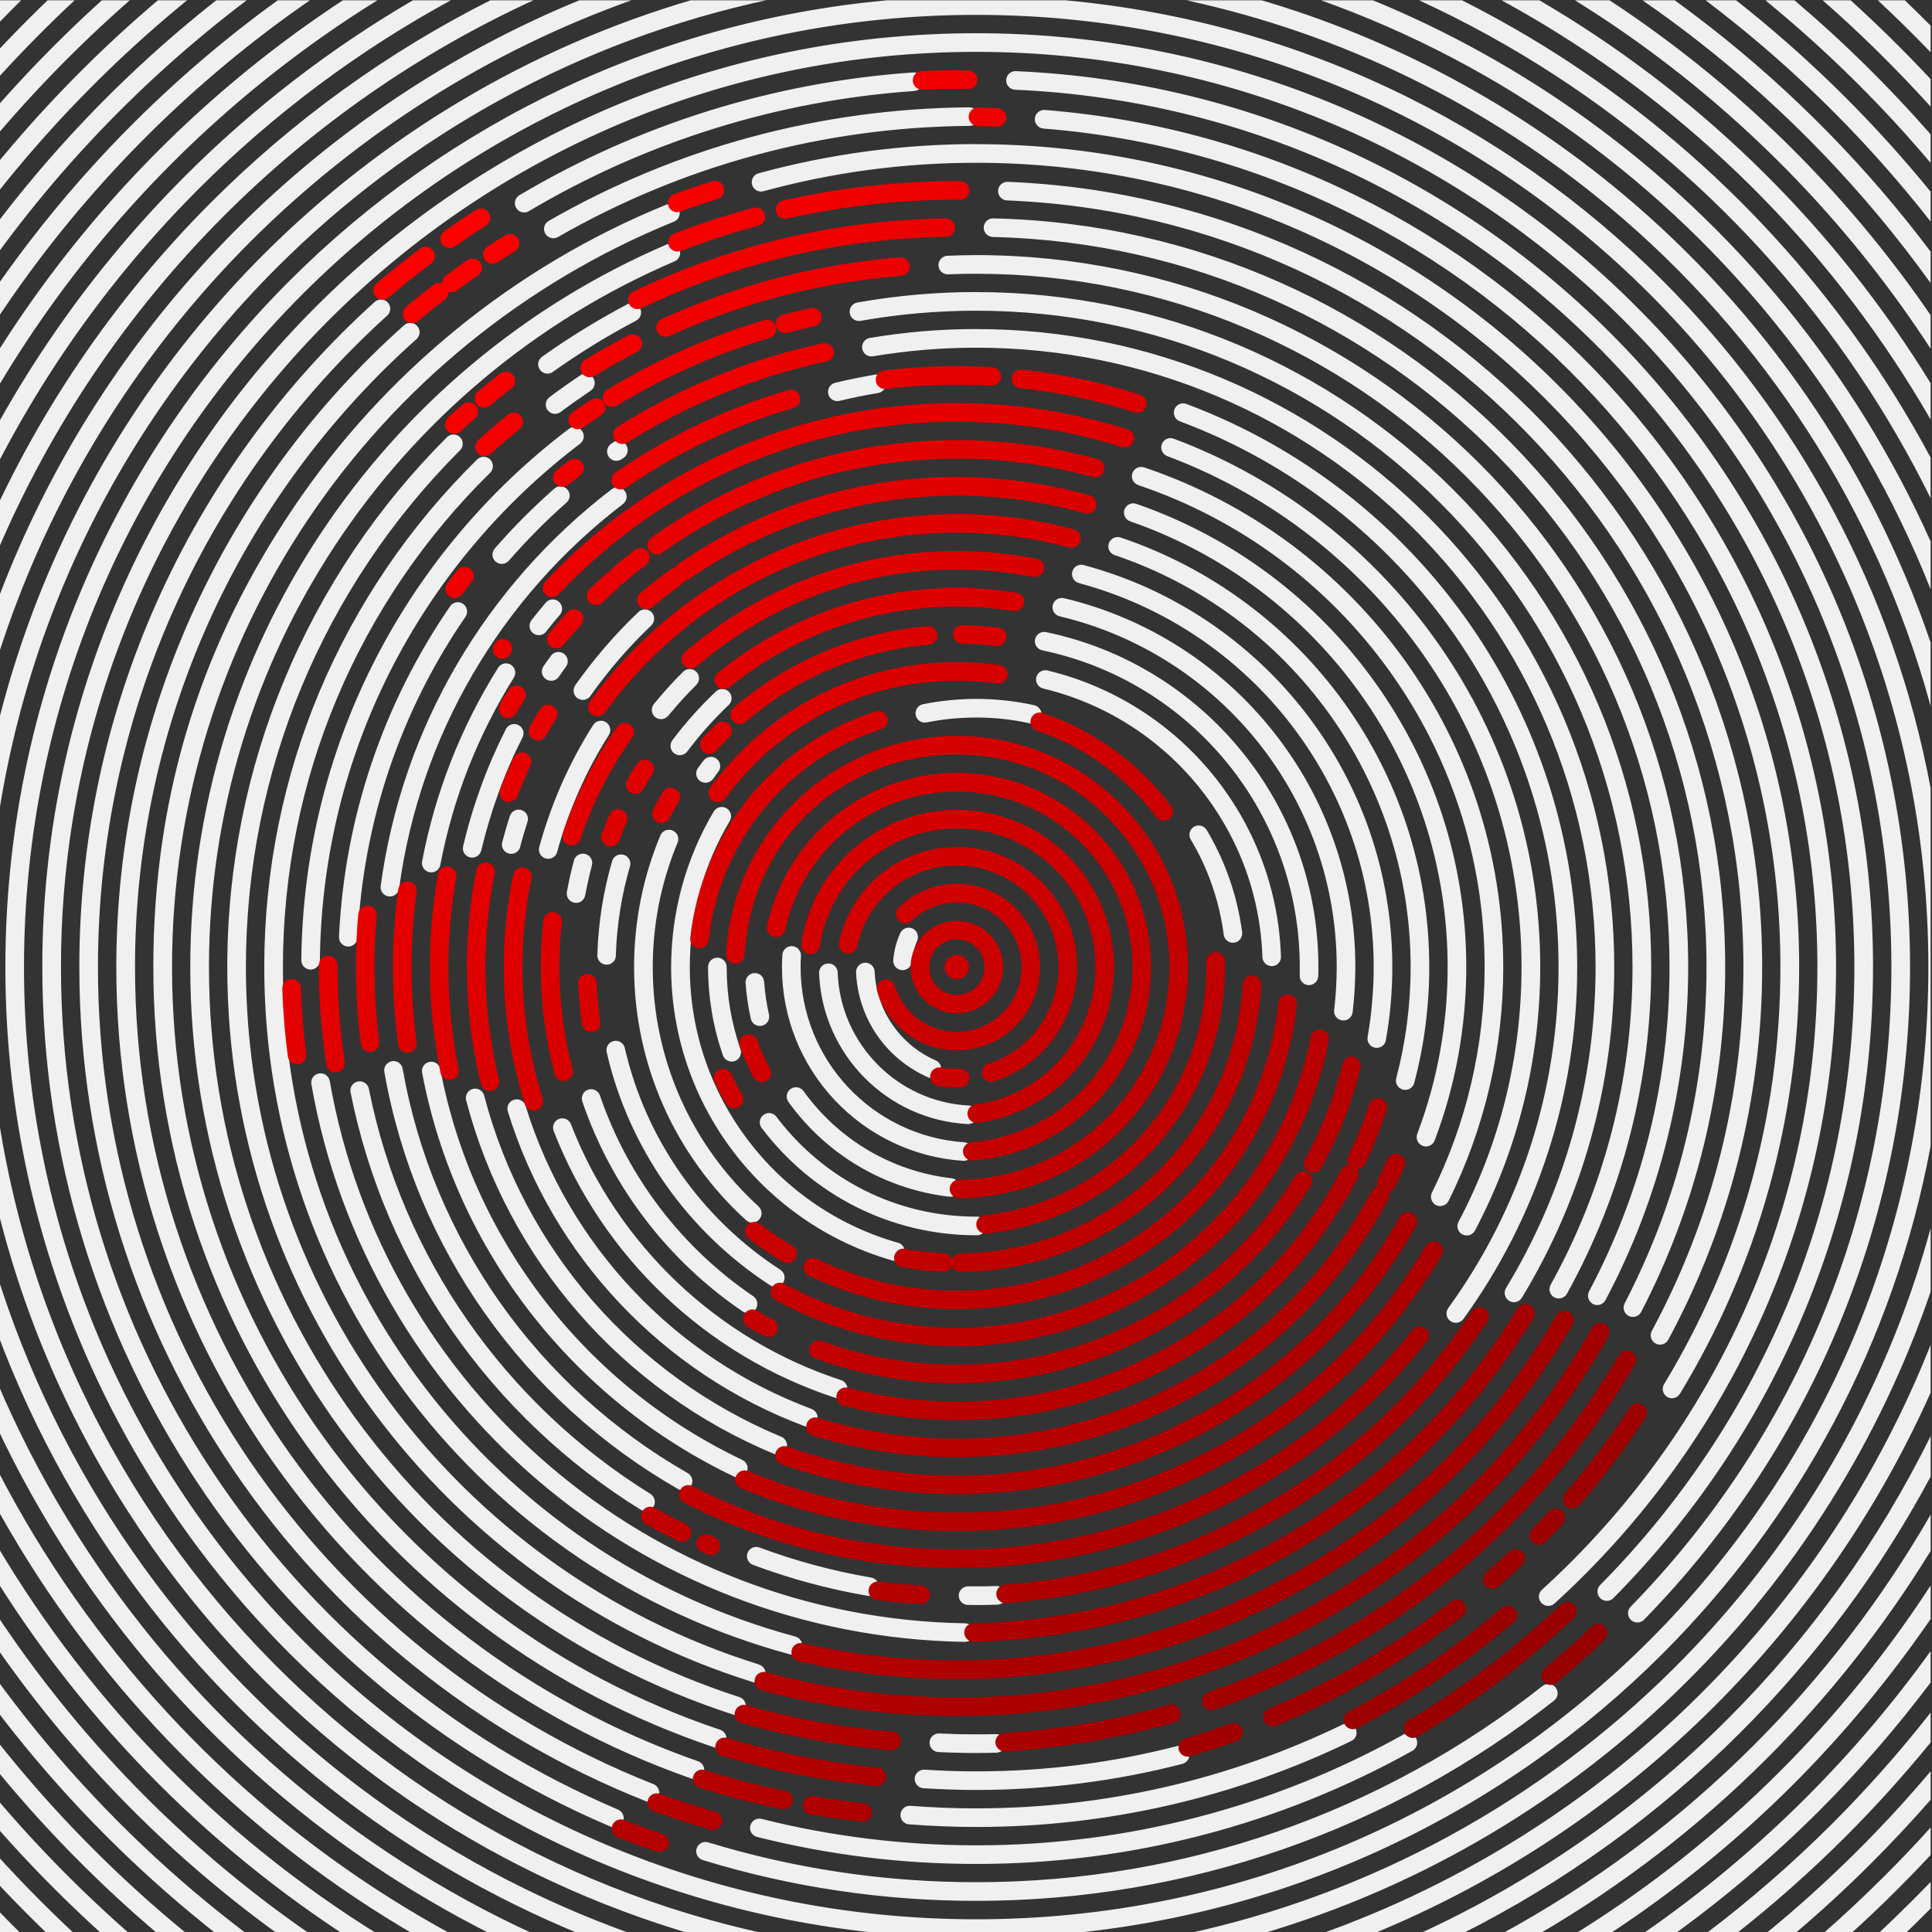 <?xml version="1.0" encoding="UTF-8"?><svg id="Layer_1" xmlns="http://www.w3.org/2000/svg" xmlns:xlink="http://www.w3.org/1999/xlink" viewBox="0 0 500 500"><rect x="0" y="0" width="500" height="500" fill="#333333" stroke="none"/><defs><style>.cls-1{clip-path:url(#clippath);}.cls-2{fill:none;}.cls-2,.cls-3,.cls-4{stroke-width:0px;}.cls-3{fill:url(#linear-gradient);}.cls-4{fill:#f0f0f0;}</style><clipPath id="clippath"><rect class="cls-2" y=".08" width="500" height="500"/></clipPath><linearGradient id="linear-gradient" x1="64.74" y1="106.04" x2="399.16" y2="440.46" gradientUnits="userSpaceOnUse"><stop offset="0" stop-color="red"/><stop offset="1" stop-color="#960000"/></linearGradient></defs><g class="cls-1"><path class="cls-4" d="M235.97,248.87c-.09,1.33-1.29,2.31-2.59,2.2-1.33-.11-2.3-1.27-2.2-2.6.08-1.19.3-2.38.59-3.55.31-1.19.72-2.33,1.2-3.41.54-1.21,1.97-1.76,3.19-1.22,1.2.54,1.73,1.96,1.2,3.18-.38.85-.69,1.73-.91,2.63-.22.86-.38,1.79-.47,2.76h0ZM250.68,286.1c1.33.07,2.35,1.2,2.28,2.53-.07,1.32-1.2,2.34-2.53,2.28-10.47-.56-19.9-5.08-26.79-12.09-6.89-7-11.26-16.49-11.66-26.99-.04-1.33,1-2.44,2.33-2.49,1.33-.04,2.44.99,2.48,2.32.33,9.25,4.2,17.62,10.28,23.79,6.07,6.18,14.38,10.17,23.6,10.66h0ZM269.97,178.19c-1.29-.31-2.08-1.6-1.78-2.89.31-1.29,1.6-2.09,2.89-1.78,17.07,4.09,31.99,13.72,42.74,26.88,10.56,12.93,17.1,29.29,17.69,47.15.07,1.33-.98,2.44-2.3,2.48-1.33.04-2.46-1-2.5-2.33-.55-16.77-6.7-32.12-16.62-44.27-10.09-12.36-24.1-21.41-40.12-25.24h0ZM232.42,321.61c1.26.36,1.99,1.69,1.65,2.97-.34,1.28-1.67,2.03-2.97,1.67-16.76-4.74-31.26-14.89-41.48-28.42-10-13.23-15.93-29.7-15.93-47.55,0-7.21.99-14.21,2.8-20.89,1.88-6.89,4.69-13.4,8.22-19.37.69-1.14,2.17-1.52,3.31-.85,1.14.68,1.52,2.15.85,3.3-3.37,5.64-5.98,11.75-7.74,18.19-1.72,6.23-2.61,12.81-2.61,19.63,0,16.77,5.56,32.23,14.95,44.65,9.59,12.71,23.2,22.24,38.96,26.69h0ZM242.13,274.41c1.23.53,1.78,1.95,1.26,3.16-.53,1.22-1.95,1.78-3.17,1.25-5.37-2.34-9.95-6.15-13.25-10.92-3.19-4.65-5.15-10.23-5.42-16.23-.06-1.33.96-2.45,2.29-2.51,1.33-.06,2.46.97,2.52,2.3.22,5.08,1.88,9.78,4.59,13.71,2.78,4.04,6.65,7.27,11.18,9.25h0ZM249.56,295.62c1.32.09,2.33,1.24,2.25,2.56-.11,1.33-1.24,2.33-2.57,2.24-13.12-.88-24.88-6.8-33.33-15.84-8.4-8.98-13.54-21.04-13.54-34.3,0-.36.01-.9.03-1.59.02-.61.04-1.14.08-1.58.07-1.33,1.23-2.34,2.55-2.25,1.33.08,2.33,1.23,2.26,2.55-.04.56-.07,1.04-.08,1.43-.01.31-.01.79-.01,1.44,0,12,4.63,22.9,12.22,31.02,7.66,8.17,18.25,13.52,30.14,14.32h0ZM246.25,304.92c1.33.16,2.26,1.35,2.13,2.67-.17,1.32-1.35,2.27-2.68,2.12-8.44-.98-16.36-3.72-23.37-7.84-7.19-4.23-13.44-9.94-18.28-16.69-.78-1.07-.53-2.58.54-3.35,1.07-.78,2.58-.53,3.37.55,4.45,6.2,10.18,11.45,16.8,15.35,6.44,3.78,13.72,6.3,21.49,7.2h0ZM199.01,262.58c.3,1.3-.51,2.59-1.82,2.88-1.29.3-2.59-.51-2.88-1.81-.34-1.53-.63-3.06-.85-4.59-.23-1.52-.39-3.08-.5-4.66-.09-1.33.91-2.48,2.24-2.56,1.33-.09,2.48.92,2.55,2.24.11,1.43.27,2.86.48,4.29.21,1.44.48,2.85.79,4.21h0ZM252.64,185.7c-2.23,0-4.38.11-6.46.31-2.17.21-4.3.54-6.38.95-1.29.26-2.56-.58-2.81-1.88-.27-1.3.58-2.57,1.88-2.83,2.26-.45,4.54-.8,6.85-1.03,2.3-.23,4.63-.35,6.92-.35,2.52,0,5.04.14,7.54.41,2.56.28,5.05.69,7.46,1.22,1.3.29,2.13,1.57,1.84,2.87-.29,1.3-1.57,2.12-2.89,1.84-2.28-.51-4.6-.89-6.91-1.14-2.28-.25-4.63-.38-7.04-.38h0ZM183.25,250.2c.02-1.33,1.12-2.38,2.45-2.35,1.32.02,2.37,1.11,2.35,2.44h.01c0,3.7.31,7.31.89,10.8.62,3.6,1.52,7.1,2.68,10.45.44,1.25-.22,2.63-1.47,3.06-1.25.44-2.63-.23-3.07-1.48-1.26-3.63-2.23-7.39-2.88-11.25-.63-3.79-.96-7.66-.96-11.6h0v-.05s.01-.04.01-.04h0ZM197.1,291.9c-.79-1.06-.58-2.57.49-3.36,1.06-.8,2.57-.58,3.35.48,6.02,7.99,13.83,14.56,22.85,19.07,8.68,4.34,18.48,6.78,28.86,6.78.07,0,.12,0,.19,0,1.31-.01,2.39,1.05,2.42,2.38.02,1.32-1.02,2.4-2.35,2.43-.09.01-.17.01-.25.01-11.12,0-21.66-2.63-31-7.3-9.69-4.85-18.09-11.89-24.54-20.49h0ZM321.46,241.27c.17,1.32-.75,2.52-2.08,2.69-1.32.17-2.53-.77-2.68-2.08-.58-4.4-1.6-8.67-3.01-12.74-1.43-4.16-3.29-8.14-5.52-11.87-.69-1.14-.31-2.62.82-3.3,1.14-.68,2.61-.31,3.3.83,2.39,4.01,4.39,8.29,5.94,12.78,1.53,4.38,2.61,8.97,3.24,13.71h0ZM269.74,168.3c-1.3-.27-2.14-1.54-1.87-2.84.27-1.3,1.54-2.14,2.85-1.87,20.3,4.21,38.06,15.37,50.66,30.89,12.4,15.23,19.82,34.66,19.82,55.81v1.16s-.01.02-.01.02h0l-.02,1.12c-.04,1.33-1.13,2.38-2.46,2.36-1.33-.02-2.39-1.12-2.35-2.45l.02-1.13v-1.08c0-20.01-7.02-38.38-18.72-52.77-11.92-14.67-28.72-25.23-47.91-29.21h0ZM196.3,312.22c1,.9,1.06,2.42.16,3.4-.89.99-2.42,1.06-3.39.16-9.06-8.25-16.42-18.36-21.45-29.73-4.83-10.94-7.52-23.05-7.52-35.77,0-5.95.59-11.77,1.71-17.4,1.14-5.77,2.87-11.34,5.09-16.66.51-1.23,1.93-1.81,3.15-1.3,1.23.51,1.82,1.92,1.31,3.15-2.09,5.01-3.71,10.29-4.81,15.76-1.05,5.32-1.62,10.82-1.62,16.45,0,12.04,2.55,23.5,7.11,33.83,4.74,10.75,11.72,20.3,20.28,28.11h0ZM184.54,201.58c-.78,1.08-2.29,1.32-3.37.55-1.07-.77-1.32-2.28-.54-3.35.27-.37.51-.7.72-.99.14-.2.4-.53.73-.97.8-1.05,2.3-1.26,3.37-.46,1.05.8,1.25,2.31.45,3.37l-.7.93c-.25.35-.49.66-.66.93h0ZM274.24,159.5c-1.3-.3-2.09-1.61-1.79-2.9.31-1.3,1.62-2.1,2.9-1.79,21.83,5.17,40.86,17.65,54.33,34.72,13.2,16.71,21.08,37.82,21.08,60.76,0,1.9-.08,3.85-.18,5.84-.12,2.01-.3,3.96-.52,5.85-.16,1.32-1.36,2.27-2.68,2.1-1.32-.15-2.26-1.35-2.11-2.67.22-1.88.4-3.74.5-5.57.1-1.78.17-3.63.17-5.56,0-21.83-7.49-41.9-20.03-57.78-12.81-16.21-30.9-28.08-51.68-33h0ZM201.96,328.62c1.1.73,1.43,2.22.7,3.33-.72,1.11-2.22,1.43-3.32.7-10.61-6.88-19.81-15.76-27.08-26.11h0c-7.11-10.16-12.38-21.74-15.25-34.24-.3-1.3.51-2.59,1.81-2.88,1.3-.3,2.6.52,2.88,1.81,2.73,11.88,7.72,22.88,14.5,32.55h-.02.02c6.89,9.84,15.66,18.29,25.76,24.84h0ZM159.39,247.32c-.03,1.33-1.14,2.37-2.46,2.34-1.33-.04-2.38-1.14-2.34-2.47.12-4.17.52-8.28,1.14-12.31.65-4.11,1.56-8.12,2.68-12.02.38-1.28,1.72-2.01,2.99-1.64,1.26.37,2.01,1.7,1.64,2.97-1.09,3.72-1.95,7.54-2.56,11.42-.6,3.83-.99,7.74-1.1,11.7h0ZM177.87,194.48c-.8,1.07-2.3,1.29-3.37.49-1.07-.79-1.29-2.3-.5-3.37,1.7-2.26,3.48-4.45,5.36-6.55,1.87-2.1,3.84-4.13,5.91-6.09.99-.91,2.5-.86,3.41.1.91.97.86,2.49-.1,3.4-1.94,1.83-3.82,3.77-5.62,5.79-1.78,2-3.48,4.08-5.1,6.23h0ZM279.23,150.89c-1.29-.34-2.06-1.66-1.72-2.94.33-1.29,1.64-2.05,2.93-1.71,23.27,6.2,43.43,19.99,57.68,38.55,13.94,18.15,22.21,40.86,22.21,65.5,0,3.2-.14,6.37-.42,9.5-.28,3.16-.68,6.3-1.25,9.4-.2,1.31-1.46,2.19-2.78,1.96-1.31-.23-2.18-1.48-1.94-2.79.51-2.95.91-5.94,1.16-8.98.27-2.99.41-6.02.41-9.08,0-23.55-7.92-45.24-21.22-62.57-13.59-17.73-32.87-30.9-55.07-36.82h0ZM194.94,335.46c1.1.74,1.38,2.24.64,3.33-.74,1.1-2.24,1.38-3.33.64-9.66-6.54-18.17-14.61-25.23-23.84-6.99-9.14-12.53-19.42-16.32-30.53-.42-1.26.24-2.63,1.51-3.05,1.26-.43,2.63.25,3.06,1.51,3.61,10.6,8.92,20.43,15.58,29.16,6.76,8.84,14.89,16.54,24.1,22.79h0ZM151.44,231.7c-.23,1.31-1.47,2.17-2.78,1.93-1.32-.24-2.19-1.49-1.95-2.8.24-1.34.53-2.7.82-4.06.33-1.43.67-2.79,1-4.05.33-1.29,1.64-2.05,2.93-1.72,1.3.34,2.06,1.66,1.73,2.94-.35,1.35-.68,2.64-.94,3.86-.29,1.27-.55,2.57-.8,3.9h0ZM172.95,185.23c-.84,1.03-2.35,1.19-3.39.35-1.02-.84-1.17-2.35-.34-3.38,1.23-1.5,2.45-2.92,3.69-4.28,1.22-1.36,2.53-2.72,3.88-4.07.95-.94,2.48-.93,3.41,0,.94.94.94,2.47,0,3.4-1.24,1.24-2.49,2.54-3.74,3.9-1.22,1.36-2.39,2.72-3.5,4.07h0ZM288.48,143.67c-1.26-.42-1.95-1.78-1.52-3.04.41-1.26,1.78-1.94,3.05-1.52,23.52,7.9,43.72,23.07,57.91,42.82,13.83,19.25,21.97,42.85,21.97,68.34,0,5.09-.33,10.14-.98,15.14-.64,5.08-1.64,10.04-2.9,14.86-.34,1.29-1.66,2.05-2.95,1.71-1.29-.34-2.06-1.65-1.71-2.94,1.22-4.66,2.16-9.41,2.78-14.24.61-4.71.94-9.56.94-14.53,0-24.46-7.82-47.09-21.07-65.54-13.61-18.95-32.97-33.49-55.53-41.07h0ZM217.66,357.17c1.27.41,1.97,1.77,1.55,3.03-.42,1.26-1.77,1.96-3.04,1.55-16.67-5.45-31.73-14.55-44.16-26.35-12.48-11.83-22.38-26.38-28.72-42.71-.48-1.24.14-2.63,1.38-3.11,1.23-.48,2.63.14,3.09,1.37,6.07,15.65,15.58,29.6,27.55,40.96,11.93,11.31,26.35,20.03,42.34,25.26h0ZM144.2,220.49c-.34,1.28-1.67,2.03-2.95,1.69-1.29-.35-2.04-1.67-1.7-2.95,1.55-5.64,3.5-11.09,5.78-16.31,2.36-5.3,5.07-10.4,8.17-15.27.72-1.12,2.19-1.46,3.31-.75,1.13.71,1.47,2.19.75,3.32-2.94,4.65-5.56,9.55-7.81,14.65-2.23,5.06-4.11,10.28-5.56,15.63h0ZM292.52,134.93c-1.26-.43-1.95-1.8-1.51-3.05.44-1.25,1.81-1.92,3.06-1.49,25.17,8.7,46.78,25.11,61.93,46.41,14.78,20.74,23.47,46.1,23.47,73.48,0,7.76-.71,15.4-2.06,22.84-1.38,7.62-3.46,14.99-6.12,22.03-.47,1.24-1.86,1.87-3.1,1.4-1.24-.47-1.88-1.86-1.41-3.1,2.58-6.81,4.56-13.89,5.89-21.18,1.3-7.1,1.98-14.45,1.98-21.99,0-26.36-8.37-50.76-22.57-70.7-14.59-20.49-35.37-36.28-59.57-44.65h0ZM210.02,364.64c1.25.47,1.91,1.84,1.43,3.09-.47,1.24-1.85,1.87-3.09,1.41-18.39-6.85-34.77-17.85-47.96-31.84-13.17-13.94-23.19-30.88-28.98-49.68-.39-1.27.32-2.62,1.6-3.01,1.27-.39,2.63.32,3,1.59,5.56,18.08,15.22,34.37,27.89,47.8,12.72,13.47,28.46,24.05,46.12,30.63h0ZM134.63,219.19c-.33,1.28-1.65,2.05-2.94,1.71-1.29-.34-2.06-1.65-1.72-2.94.29-1.11.61-2.25.94-3.39.32-1.11.68-2.23,1.04-3.37.39-1.27,1.76-1.96,3.02-1.56,1.26.41,1.97,1.76,1.55,3.02-.34,1.05-.66,2.14-1,3.25-.31,1.06-.62,2.14-.91,3.26h0ZM152.8,180.11c-.75,1.09-2.25,1.35-3.34.59-1.07-.76-1.34-2.27-.59-3.35,2.42-3.42,4.99-6.72,7.73-9.9,2.74-3.18,5.63-6.21,8.65-9.08.96-.92,2.47-.88,3.4.08.91.96.86,2.49-.09,3.4-2.9,2.78-5.71,5.7-8.33,8.74-2.61,3.03-5.1,6.21-7.45,9.52h0ZM294.56,125.52c-1.24-.42-1.93-1.79-1.51-3.04.42-1.26,1.8-1.94,3.05-1.52,27.37,9.19,50.87,26.83,67.37,49.82,16.1,22.39,25.57,49.85,25.57,79.51,0,10.69-1.24,21.11-3.57,31.11-2.42,10.29-5.98,20.14-10.57,29.39-.6,1.19-2.03,1.68-3.24,1.1-1.17-.59-1.66-2.03-1.09-3.22,4.43-8.92,7.88-18.42,10.19-28.35,2.25-9.63,3.46-19.68,3.46-30.02,0-28.63-9.15-55.12-24.66-76.7-15.93-22.18-38.6-39.19-65.01-48.06h0ZM202.19,371.83c1.23.51,1.82,1.92,1.31,3.15-.51,1.23-1.92,1.81-3.15,1.3-19.6-8.15-36.91-20.72-50.61-36.48-13.59-15.62-23.7-34.39-29.11-55.06-.32-1.29.45-2.6,1.74-2.93,1.3-.33,2.6.44,2.93,1.72,5.2,19.92,14.95,38.02,28.06,53.1,13.25,15.21,29.94,27.34,48.83,35.2h0ZM124.54,220.09c-.3,1.3-1.6,2.1-2.89,1.8-1.31-.3-2.11-1.6-1.79-2.89,1.24-5.27,2.79-10.44,4.63-15.48,1.85-5.09,4.01-10.04,6.43-14.82.6-1.19,2.06-1.66,3.24-1.06,1.2.6,1.66,2.05,1.06,3.23-2.35,4.62-4.43,9.39-6.2,14.3-1.76,4.83-3.26,9.82-4.47,14.93h0ZM144.61,175.16c-.75,1.09-2.26,1.35-3.35.59-1.09-.76-1.35-2.26-.6-3.34.42-.61.75-1.08.95-1.35.38-.51.69-.96.98-1.35.79-1.07,2.28-1.3,3.35-.52,1.09.79,1.31,2.29.53,3.37-.35.48-.66.92-.93,1.29-.44.61-.74,1.03-.93,1.31h0ZM302.09,118.04c-1.24-.46-1.86-1.85-1.42-3.09.48-1.24,1.84-1.88,3.1-1.41,28.1,10.51,52.07,29.42,68.9,53.68,16.36,23.58,25.94,52.21,25.94,83.07,0,12.11-1.48,23.88-4.28,35.16-2.88,11.62-7.15,22.69-12.61,33.01-.62,1.18-2.08,1.63-3.26,1.01-1.17-.62-1.62-2.08-1.01-3.25,5.3-10,9.43-20.7,12.2-31.93,2.69-10.87,4.12-22.27,4.12-34.01,0-29.86-9.26-57.54-25.06-80.33-16.28-23.46-39.47-41.75-66.63-51.91h0ZM192.1,377.82c1.21.57,1.72,2,1.14,3.2-.55,1.2-1.99,1.72-3.19,1.15-20.85-9.92-38.98-24.63-52.96-42.71-13.76-17.8-23.5-38.87-27.85-61.84-.24-1.31.62-2.57,1.93-2.81,1.31-.24,2.55.62,2.79,1.92,4.22,22.21,13.63,42.58,26.95,59.79,13.49,17.49,31.02,31.72,51.2,41.3h0ZM113.96,223.81c-.24,1.31-1.48,2.17-2.79,1.92-1.31-.25-2.17-1.5-1.93-2.81,1.71-8.98,4.23-17.66,7.49-25.97,3.32-8.45,7.4-16.53,12.19-24.15.71-1.12,2.19-1.46,3.31-.75,1.13.71,1.45,2.19.75,3.32-4.6,7.34-8.54,15.15-11.78,23.34-3.15,8.04-5.58,16.43-7.25,25.1h0ZM141.34,163.46c-.82,1.05-2.34,1.23-3.38.41-1.04-.82-1.22-2.33-.41-3.37.63-.8,1.25-1.56,1.82-2.28.68-.82,1.3-1.56,1.86-2.24.86-1.01,2.38-1.14,3.38-.28,1.02.86,1.15,2.38.31,3.39-.68.78-1.29,1.51-1.82,2.16-.62.76-1.22,1.5-1.76,2.2h0ZM305.36,109.04c-1.25-.46-1.88-1.85-1.41-3.09.44-1.24,1.84-1.88,3.08-1.41,29.96,11.19,55.54,31.34,73.5,57.2,17.42,25.14,27.65,55.65,27.65,88.55,0,16.69-2.64,32.77-7.53,47.86-5.05,15.64-12.5,30.19-21.92,43.2-.79,1.07-2.3,1.32-3.37.54-1.09-.78-1.33-2.29-.55-3.36,9.15-12.63,16.38-26.72,21.27-41.85,4.72-14.6,7.27-30.19,7.27-46.4,0-31.9-9.91-61.47-26.8-85.82-17.38-25.05-42.18-44.59-71.2-55.42h0ZM177.97,381.23c1.14.66,1.56,2.13.9,3.29-.66,1.16-2.15,1.56-3.29.9-19.88-11.36-37.01-26.98-50.16-45.63-12.87-18.28-21.92-39.45-25.95-62.36-.23-1.31.64-2.56,1.96-2.79,1.31-.23,2.56.65,2.78,1.96,3.9,22.19,12.68,42.71,25.15,60.42,12.73,18.06,29.34,33.2,48.61,44.21h0ZM103.29,229.93c-.19,1.32-1.4,2.24-2.7,2.06-1.32-.17-2.25-1.39-2.07-2.7,2.79-20.61,9.59-39.94,19.63-57.16,10.3-17.68,23.98-33.15,40.15-45.51,1.06-.8,2.57-.6,3.39.45.8,1.06.59,2.57-.47,3.38-15.68,11.98-28.94,26.97-38.91,44.1-9.73,16.69-16.33,35.42-19.02,55.39h0ZM217.24,103.74c-1.29.31-2.58-.49-2.89-1.78-.3-1.29.5-2.59,1.78-2.89,1.75-.42,3.46-.8,5.12-1.14,1.77-.36,3.52-.69,5.23-.98,1.31-.22,2.56.67,2.77,1.98.22,1.31-.66,2.55-1.97,2.77-1.75.3-3.43.61-5.07.94-1.71.35-3.35.72-4.96,1.1h0ZM252.64,85.16c45.59,0,86.87,18.48,116.76,48.36,29.87,29.88,48.36,71.16,48.36,116.75,0,15.39-2.12,30.31-6.07,44.47-4.08,14.62-10.13,28.42-17.83,41.11-.7,1.14-2.16,1.5-3.29.81-1.14-.69-1.51-2.17-.82-3.3,7.47-12.3,13.34-25.7,17.31-39.9,3.82-13.72,5.87-28.21,5.87-43.19,0-44.26-17.94-84.34-46.94-113.34-29.01-29.01-69.08-46.95-113.34-46.95-4.53,0-9.01.19-13.42.56-4.52.38-8.95.94-13.32,1.67-1.33.22-2.55-.67-2.77-1.98-.22-1.31.66-2.55,1.97-2.77,4.54-.76,9.11-1.34,13.73-1.73,4.56-.38,9.16-.58,13.81-.58h0ZM257.95,410.48c1.33-.04,2.44,1,2.48,2.33.03,1.33-1.02,2.44-2.33,2.48-.86.02-1.75.05-2.71.07-1.23.02-2.15.03-2.75.03l-1.45-.03h-.69c-1.33-.02-2.39-1.11-2.38-2.44.02-1.33,1.11-2.39,2.44-2.38h.7s.02.01.02.01c.18,0,.37,0,1.36,0,1.21,0,2.07,0,2.65-.02h.01c.83-.02,1.72-.04,2.65-.07h0ZM225.42,408.26c1.33.22,2.22,1.47,1.98,2.78-.22,1.31-1.47,2.19-2.78,1.97-5.11-.87-10.13-1.98-15.06-3.31-4.95-1.34-9.85-2.91-14.68-4.71-1.24-.46-1.88-1.85-1.42-3.09.47-1.24,1.85-1.88,3.09-1.41,4.62,1.72,9.37,3.25,14.24,4.56,4.81,1.29,9.69,2.37,14.62,3.21h0ZM168.34,386.63c1.12.7,1.46,2.18.78,3.31-.7,1.13-2.17,1.48-3.3.78-19.28-11.95-35.92-27.74-48.82-46.31-12.69-18.23-21.77-39.13-26.27-61.68-.27-1.31.59-2.58,1.89-2.84,1.31-.26,2.57.59,2.84,1.89,4.37,21.9,13.18,42.19,25.48,59.87,12.54,18.05,28.7,33.39,47.4,44.97h0ZM92.53,242.66c-.07,1.33-1.19,2.36-2.5,2.3-1.33-.06-2.37-1.18-2.3-2.51.73-15.6,3.62-30.63,8.39-44.79,4.91-14.61,11.8-28.31,20.38-40.77.75-1.09,2.25-1.37,3.35-.61,1.09.75,1.35,2.25.62,3.34-8.33,12.09-15.01,25.39-19.79,39.57-4.62,13.76-7.42,28.34-8.13,43.48h0ZM131.68,145.11c-.88,1-2.39,1.11-3.4.24-1.02-.87-1.11-2.4-.23-3.4,2.34-2.69,4.8-5.35,7.41-7.97,2.57-2.57,5.23-5.08,7.98-7.51.99-.88,2.5-.79,3.39.21.88.99.79,2.51-.21,3.39-2.65,2.33-5.24,4.77-7.74,7.3-2.44,2.45-4.83,5.04-7.19,7.74h0ZM160.9,118.83c-1.1.76-2.59.49-3.36-.6-.75-1.09-.49-2.6.6-3.35l.51-.36c1.11-.76,2.61-.49,3.37.6.76,1.09.49,2.6-.6,3.35l-.52.36h0ZM252.64,75.59c48.24,0,91.9,19.55,123.5,51.17,31.62,31.61,51.19,75.28,51.19,123.52,0,15.06-1.93,29.71-5.53,43.7-3.72,14.43-9.24,28.12-16.28,40.84-.66,1.16-2.12,1.57-3.28.93-1.16-.65-1.57-2.11-.93-3.27,6.87-12.38,12.21-25.69,15.82-39.7,3.5-13.56,5.36-27.8,5.36-42.51,0-46.91-19.01-89.37-49.75-120.11-30.75-30.74-73.21-49.75-120.11-49.75-5.06,0-10.09.22-15.05.66-5.04.44-9.98,1.1-14.88,1.97-1.31.23-2.55-.65-2.78-1.96-.22-1.31.65-2.56,1.96-2.79,5.03-.89,10.13-1.57,15.29-2.03,5.1-.45,10.25-.68,15.46-.68h0ZM249.76,420.11c1.33.02,2.38,1.11,2.37,2.44-.02,1.33-1.12,2.39-2.45,2.37-42.1-.7-80.57-16.29-110.4-41.73-30.22-25.81-51.54-61.76-58.7-102.59-.23-1.31.65-2.56,1.96-2.79,1.31-.23,2.56.65,2.8,1.96,6.94,39.7,27.68,74.67,57.08,99.76,28.98,24.74,66.4,39.9,107.33,40.58h0ZM82.79,248.54c-.01,1.33-1.1,2.39-2.42,2.38-1.33,0-2.39-1.09-2.39-2.42.28-27.56,6.94-53.59,18.56-76.68,12.07-23.96,29.49-44.76,50.68-60.82,1.04-.8,2.57-.59,3.37.47.8,1.06.59,2.57-.47,3.37-20.61,15.63-37.55,35.85-49.28,59.15-11.32,22.46-17.78,47.76-18.05,74.55h0ZM252.64,66.02c50.88,0,96.93,20.62,130.28,53.97,33.35,33.34,53.98,79.41,53.98,130.29,0,15.31-1.88,30.2-5.43,44.46-3.63,14.69-9.04,28.68-15.98,41.73-.61,1.17-2.06,1.63-3.23,1.01-1.17-.62-1.63-2.08-1.02-3.25,6.76-12.72,12.01-26.34,15.57-40.64,3.45-13.85,5.26-28.36,5.26-43.31,0-49.55-20.09-94.41-52.56-126.88-32.46-32.47-77.32-52.55-126.87-52.55-1.5,0-2.67.01-3.65.03-1.15.03-2.36.07-3.63.12-1.31.05-2.44-.98-2.48-2.31-.06-1.33.99-2.45,2.3-2.5,1.19-.05,2.43-.09,3.72-.12,1.48-.03,2.76-.05,3.73-.05h0ZM205.83,423.53c1.29.34,2.04,1.67,1.71,2.95-.34,1.28-1.66,2.04-2.95,1.71-39.68-10.7-74.06-34.3-98.34-66.03-23.75-31.02-37.86-69.8-37.86-111.88,0-25.22,5.07-49.27,14.24-71.16,9.55-22.75,23.52-43.18,40.85-60.21.96-.93,2.47-.92,3.4.03.93.95.91,2.47-.02,3.4-16.89,16.59-30.48,36.48-39.76,58.63-8.94,21.32-13.88,44.74-13.88,69.32,0,40.98,13.74,78.75,36.87,108.96,23.64,30.9,57.1,53.89,95.75,64.29h0ZM145.09,106.63c-1.06.79-2.57.58-3.37-.48-.8-1.06-.58-2.57.49-3.36,1.24-.94,2.56-1.9,3.94-2.87h0c1.3-.93,2.64-1.85,4.03-2.78,1.11-.74,2.59-.44,3.33.66.73,1.11.45,2.6-.68,3.34-1.26.86-2.58,1.76-3.91,2.7h0s0,0,0,0c-1.24.88-2.54,1.82-3.84,2.8h0ZM256.94,61.32c-1.33-.02-2.38-1.12-2.36-2.45.03-1.33,1.13-2.38,2.46-2.35,52.56,1.17,99.96,23.27,134.22,58.3,34.15,34.94,55.22,82.75,55.22,135.47,0,15.82-1.93,31.22-5.51,45.98-3.71,15.21-9.21,29.7-16.23,43.25-.6,1.18-2.07,1.64-3.25,1.03-1.19-.61-1.63-2.07-1.03-3.25,6.87-13.23,12.23-27.37,15.82-42.16,3.5-14.35,5.36-29.37,5.36-44.85,0-51.42-20.54-98.04-53.85-132.11-33.39-34.15-79.6-55.7-130.86-56.84h0ZM196.43,430.79c1.29.39,1.99,1.74,1.6,3.01-.4,1.27-1.74,1.98-3.01,1.58-39.94-12.42-74.37-37.43-98.61-70.37-23.62-32.13-37.59-71.81-37.59-114.75,0-26.26,5.22-51.31,14.7-74.16,9.83-23.72,24.24-45.07,42.15-62.95.93-.94,2.45-.93,3.39,0,.93.94.93,2.47-.02,3.4-17.43,17.42-31.48,38.24-41.07,61.39-9.23,22.26-14.33,46.69-14.33,72.31,0,41.88,13.62,80.58,36.66,111.9,23.64,32.12,57.19,56.5,96.14,68.62h0ZM143.09,96.25c-1.07.77-2.59.52-3.36-.57-.78-1.08-.52-2.58.55-3.35,3.57-2.53,7.16-4.92,10.79-7.15.06-.03.11-.07.18-.1,3.66-2.25,7.37-4.37,11.12-6.35,1.17-.62,2.64-.17,3.26,1.01.62,1.18.17,2.63-1.01,3.25-3.72,1.96-7.35,4.02-10.86,6.18-.06.04-.12.08-.17.11-3.63,2.24-7.16,4.56-10.51,6.97h0ZM260.62,51.87c-1.33-.05-2.36-1.17-2.32-2.5.04-1.33,1.17-2.36,2.5-2.31,54.38,2.15,103.27,25.64,138.52,62.34,35.12,36.55,56.73,86.19,56.73,140.87,0,17.17-2.15,33.86-6.16,49.8-4.14,16.44-10.28,32.08-18.15,46.66-.63,1.17-2.11,1.61-3.26.98-1.17-.63-1.62-2.09-1-3.26,7.69-14.23,13.68-29.5,17.73-45.54,3.92-15.55,5.98-31.85,5.98-48.63,0-53.39-21.05-101.86-55.33-137.54-34.42-35.83-82.17-58.77-135.25-60.87h0ZM257.76,448.8c1.33-.03,2.43,1.02,2.45,2.34.04,1.33-1.02,2.43-2.35,2.46-.84.02-1.71.04-2.61.05-1.35.02-2.22.03-2.6.03-1.41,0-3.05-.03-4.93-.07-1.68-.04-3.31-.11-4.87-.18-1.32-.06-2.35-1.19-2.28-2.52.04-1.32,1.19-2.35,2.51-2.29,1.64.08,3.24.14,4.78.18,1.35.03,2.95.05,4.8.05,1.33,0,2.18,0,2.54-.01.84,0,1.71-.03,2.58-.04h0ZM191.36,439.21c1.26.4,1.95,1.76,1.55,3.02-.4,1.26-1.77,1.96-3.02,1.55-41.36-13.4-76.88-39.67-101.9-74.08-24.36-33.53-38.75-74.8-38.75-119.42,0-41.31,12.33-79.76,33.52-111.86,21.84-33.1,53.07-59.44,89.92-75.21,1.24-.52,2.64.05,3.16,1.27.52,1.22-.04,2.63-1.27,3.16-35.98,15.4-66.48,41.11-87.79,73.42-20.67,31.32-32.7,68.86-32.7,109.22,0,43.57,14.03,83.86,37.81,116.6,24.42,33.6,59.12,59.25,99.47,72.33h0ZM252.64,37.31c58.81,0,112.05,23.84,150.59,62.38,38.53,38.54,62.39,91.78,62.39,150.59,0,19.87-2.75,39.12-7.84,57.39-5.27,18.86-13.07,36.67-23.02,53.04-.69,1.13-2.17,1.5-3.3.81-1.13-.69-1.48-2.17-.8-3.3,9.71-15.99,17.33-33.39,22.48-51.84,4.97-17.83,7.63-36.65,7.63-56.11,0-57.48-23.29-109.51-60.96-147.18-37.65-37.67-89.69-60.96-147.17-60.96-9.47,0-18.77.63-27.83,1.84-9.28,1.24-18.38,3.1-27.22,5.52-1.29.35-2.6-.41-2.95-1.69-.35-1.28.4-2.6,1.68-2.95,9.06-2.48,18.37-4.38,27.87-5.66,9.34-1.25,18.85-1.9,28.45-1.9h0ZM304.82,451.83c1.29-.33,2.59.45,2.92,1.74.32,1.28-.47,2.59-1.75,2.92-8.59,2.22-17.41,3.92-26.39,5.05-8.87,1.12-17.87,1.7-26.96,1.7-2.13,0-4.42-.04-6.86-.12-2.36-.08-4.61-.19-6.8-.33-1.33-.08-2.33-1.22-2.25-2.55.08-1.32,1.23-2.33,2.56-2.25,2.28.14,4.5.25,6.65.33,2.06.07,4.3.11,6.7.11,8.96,0,17.78-.56,26.35-1.64,8.8-1.11,17.41-2.78,25.83-4.95h0ZM186.37,447.66c1.26.42,1.94,1.78,1.51,3.04-.4,1.26-1.77,1.94-3.02,1.52-42.76-14.34-79.45-41.88-105.24-77.77-25.15-34.96-39.94-77.84-39.94-124.16s13.34-84.83,36.19-118.77c23.54-34.96,57.18-62.56,96.74-78.62,1.22-.5,2.64.09,3.12,1.33.51,1.23-.09,2.64-1.33,3.14-38.66,15.7-71.53,42.67-94.53,76.83-22.33,33.16-35.35,73.1-35.35,116.09,0,45.29,14.46,87.2,39.01,121.36,25.22,35.08,61.07,62,102.86,76.02h0ZM270.04,33.26c-1.33-.1-2.32-1.26-2.22-2.59.1-1.33,1.27-2.32,2.6-2.21,57.51,4.55,108.88,30.97,145.77,70.94,36.62,39.66,58.98,92.66,58.98,150.89,0,32-6.76,62.44-18.95,89.95-12.63,28.58-31.11,54-53.91,74.74-1,.9-2.51.83-3.41-.16-.91-.99-.82-2.5.16-3.4,22.31-20.29,40.4-45.16,52.77-73.11,11.91-26.91,18.51-56.68,18.51-88.01,0-56.97-21.87-108.83-57.68-147.63-36.1-39.11-86.35-64.95-142.63-69.4h0ZM347.64,446.23c1.19-.58,2.64-.08,3.21,1.12.57,1.2.08,2.64-1.12,3.21-14.88,7.23-30.69,12.85-47.2,16.64-16.05,3.68-32.75,5.62-49.89,5.62-2.78,0-5.68-.06-8.69-.18s-5.89-.28-8.68-.5c-1.33-.1-2.32-1.25-2.22-2.58.09-1.32,1.25-2.32,2.58-2.22,2.9.23,5.73.39,8.48.5,2.69.11,5.52.16,8.52.16,16.8,0,33.14-1.9,48.81-5.49,16.16-3.7,31.62-9.21,46.19-16.28h0ZM180.65,455.8c1.25.43,1.92,1.81,1.47,3.06-.43,1.26-1.81,1.92-3.06,1.48-43.96-15.4-81.62-44.2-108.07-81.5-25.75-36.31-40.89-80.67-40.89-128.56,0-32.37,6.92-63.14,19.38-90.91,12.92-28.85,31.82-54.44,55.1-75.2,1.01-.89,2.52-.8,3.4.2.89.99.8,2.52-.2,3.4-22.78,20.32-41.27,45.35-53.91,73.56-12.17,27.15-18.93,57.25-18.93,88.95,0,46.86,14.81,90.26,39.96,125.77,25.9,36.51,62.73,64.69,105.75,79.76h0ZM144.41,61.34c-1.17.66-2.64.26-3.3-.89-.65-1.16-.27-2.63.91-3.29,16.29-9.36,33.89-16.71,52.45-21.72,17.99-4.85,36.89-7.51,56.39-7.66,1.33,0,2.42,1.06,2.43,2.38,0,1.33-1.06,2.41-2.39,2.42-19.07.15-37.55,2.75-55.17,7.51-18.17,4.9-35.37,12.09-51.32,21.25h0ZM262.69,23.22c-1.31-.06-2.35-1.18-2.29-2.51.06-1.33,1.16-2.35,2.49-2.3,61.86,2.69,117.43,29.59,157.48,71.45,39.86,41.68,64.37,98.19,64.37,160.41,0,31.23-6.18,61.02-17.37,88.24-11.61,28.26-28.67,53.72-49.84,75.09-.93.94-2.46.94-3.4,0-.94-.93-.94-2.45-.01-3.4,20.73-20.93,37.42-45.86,48.82-73.52,10.94-26.62,16.97-55.8,16.97-86.41,0-60.95-23.98-116.29-63.02-157.09-39.21-40.99-93.64-67.33-154.2-69.96h0ZM363.2,448.9c1.16-.65,2.61-.23,3.27.93.63,1.16.23,2.63-.94,3.27-16.97,9.47-35.24,16.87-54.51,21.87-18.66,4.84-38.25,7.42-58.38,7.42-9.69,0-19.25-.59-28.61-1.75-9.54-1.17-18.92-2.94-28.09-5.24-1.29-.32-2.08-1.63-1.76-2.92.33-1.29,1.64-2.07,2.92-1.75,8.96,2.25,18.14,3.97,27.51,5.12,9.17,1.13,18.52,1.72,28.02,1.72,19.78,0,38.93-2.52,57.18-7.26,18.86-4.89,36.76-12.14,53.38-21.41h0ZM169.11,461.72c1.22.49,1.82,1.89,1.35,3.13-.5,1.24-1.88,1.84-3.14,1.36-43.61-17.25-80.76-47.33-106.77-85.6-25.26-37.16-40.02-82.02-40.02-130.32,0-33.47,7.09-65.31,19.88-94.09,13.25-29.88,32.64-56.44,56.57-78.07.99-.89,2.5-.81,3.39.17.89.98.82,2.5-.18,3.39-23.42,21.19-42.41,47.2-55.4,76.45-12.5,28.15-19.44,59.33-19.44,92.15,0,47.32,14.44,91.26,39.17,127.63,25.48,37.45,61.86,66.91,104.59,83.81h0ZM136.87,54.66c-1.13.67-2.61.29-3.29-.85-.68-1.14-.29-2.62.85-3.3,15.3-9.07,31.73-16.44,49.04-21.84,16.85-5.25,34.52-8.64,52.79-9.92,1.33-.09,2.47.92,2.56,2.24.09,1.33-.91,2.47-2.24,2.56-17.87,1.25-35.18,4.56-51.69,9.71-16.94,5.28-33.04,12.5-48.03,21.39h0ZM252.64,8.6c66.73,0,127.16,27.05,170.88,70.79,43.74,43.73,70.8,104.15,70.8,170.89,0,32.24-6.32,63.01-17.78,91.13-11.91,29.21-29.37,55.57-51.07,77.77-.93.95-2.46.97-3.4.04-.96-.93-.99-2.45-.06-3.4,21.27-21.76,38.38-47.6,50.06-76.23,11.23-27.55,17.42-57.71,17.42-89.32,0-65.41-26.5-124.62-69.36-167.48C377.25,39.94,318.04,13.42,252.64,13.42s-124.62,26.51-167.48,69.37C42.3,125.66,15.78,184.87,15.78,250.28c0,48.22,14.4,93.06,39.14,130.47,25.52,38.58,62,69.26,105.03,87.57,1.23.53,1.8,1.94,1.27,3.16-.52,1.22-1.93,1.79-3.15,1.27-43.91-18.69-81.15-49.98-107.17-89.34-25.25-38.18-39.95-83.94-39.95-133.13,0-66.74,27.06-127.16,70.79-170.89C125.48,35.65,185.91,8.6,252.64,8.6h0ZM399.22,436.34c1.04-.83,2.56-.64,3.38.39.82,1.04.64,2.55-.4,3.37-20.94,16.53-44.68,29.66-70.42,38.57-24.81,8.6-51.44,13.27-79.14,13.27-12.17,0-24.13-.9-35.83-2.65-11.92-1.77-23.59-4.43-34.91-7.9-1.29-.38-2.01-1.73-1.62-2.99.39-1.27,1.73-1.99,2.99-1.6,11.06,3.38,22.49,5.98,34.24,7.72,11.46,1.71,23.18,2.59,35.13,2.59,27.2,0,53.3-4.58,77.59-12.99,25.19-8.73,48.47-21.61,68.99-37.8h0ZM273.3-.13c61.14,4.98,116.09,31.84,157,72.75,35.09,35.09,59.85,80.53,69.34,131.34v92.65c-9.48,50.81-34.25,96.24-69.34,131.34-40.92,40.91-95.88,67.78-157.04,72.75h-41.25c-61.15-4.97-116.12-31.84-157.03-72.75C29.51,382.47,1.39,319.66,1.39,250.28S29.51,118.08,74.98,72.62C115.89,31.71,170.84,4.85,231.98-.13h41.33ZM426.89,76.03C382.28,31.44,320.7,3.85,252.64,3.85S122.99,31.44,78.39,76.03C33.8,120.62,6.21,182.23,6.21,250.28s27.59,129.65,72.18,174.25c44.6,44.59,106.2,72.18,174.25,72.18s129.64-27.58,174.25-72.18c44.6-44.6,72.17-106.2,72.17-174.25s-27.58-129.66-72.17-174.25h0ZM325.82-.13c34.92,10.19,66.83,27.5,94.04,50.24,36.29,30.35,64.19,70.39,79.77,116.15v16.44c-13.96-51.11-43.34-95.85-82.87-128.89C385.37,27.55,347.58,8.69,306.08-.13h19.74ZM199.22-.13c-49.25,10.46-93.28,35.07-127.59,69.39C25.3,115.59-3.35,179.59-3.35,250.28c0,62.67,22.51,120.08,59.9,164.57,36.04,42.9,85.89,73.8,142.72,85.84h-19.74c-50.11-14.6-93.97-43.83-126.67-82.75C14.76,372.6-8.18,314.12-8.18,250.28c0-72.02,29.21-137.23,76.39-184.43C98.76,35.3,136.85,12.3,179.46-.13h19.75ZM499.64,334.3c-13.1,38.42-34.86,72.8-63,100.81-30.49,30.35-68.45,53.21-110.88,65.58h-19.74c49.08-10.41,92.97-34.87,127.24-68.99,31.2-31.06,54.45-70.11,66.39-113.84v16.44h0ZM354.82-.13c19.9,8.13,38.61,18.57,55.83,30.98,38.5,27.78,69.4,65.44,88.99,109.27v12.38c-18.84-47.5-50.97-88.29-91.81-117.75-20.23-14.59-42.59-26.4-66.53-34.88h13.52ZM163.99-.13c-37.67,13.34-71.44,34.94-99.14,62.62C16.8,110.55-12.92,176.95-12.92,250.28c0,58.05,18.62,111.74,50.22,155.44,31.32,43.32,75.42,76.81,126.76,94.97h-13.56c-47.15-19.25-87.66-51.44-117.11-92.15C1.21,364.05-17.75,309.38-17.75,250.28c0-74.66,30.27-142.26,79.2-191.2C86.68,33.85,116.87,13.59,150.43-.13h13.56ZM499.64,360.42c-13.63,30.49-32.71,57.99-56.04,81.26-25.19,25.14-55.33,45.34-88.81,59.01h-13.55c37.59-13.3,71.32-34.83,98.97-62.42,25.53-25.47,45.9-56.11,59.43-90.21v12.36h0ZM377.95-.13c9.57,4.8,18.82,10.13,27.73,15.95,39.27,25.69,71.7,61,93.95,102.58v10.52c-21.89-44.44-55.42-82.13-96.61-109.07-11.5-7.53-23.62-14.22-36.23-19.99h11.16ZM138.49-.13c-30.11,13.75-57.29,32.75-80.4,55.86C8.3,105.52-22.5,174.3-22.5,250.28c0,55.6,16.49,107.34,44.85,150.6,28.36,43.3,68.65,78.12,116.16,99.81h-11.12c-44.38-22.24-82.03-55.92-109.07-97.17-28.86-44.02-45.64-96.67-45.64-153.24,0-77.31,31.33-147.3,82-197.96C75.81,31.18,100.32,13.41,127.32-.13h11.17ZM499.64,382.16c-13.12,24.47-29.75,46.78-49.24,66.23-21.1,21.07-45.56,38.8-72.5,52.3h-11.13c30.05-13.71,57.18-32.67,80.26-55.71,21.32-21.28,39.15-46.04,52.62-73.35v10.53h0ZM398.06-.13c1.41.82,2.8,1.65,4.19,2.5,39.69,24,73.12,57.27,97.39,96.8v9.41c-24.1-41.89-58.54-77.09-99.86-102.09-3.8-2.29-7.66-4.5-11.56-6.62h9.84ZM117.05-.13c-24.25,13.16-46.39,29.74-65.71,49.09C-.2,100.48-32.07,171.66-32.07,250.28c0,53.94,14.98,104.35,41.02,147.31,26.2,43.23,63.57,78.94,108.13,103.1h-9.81c-41.98-24.42-77.27-59.1-102.42-100.61-26.5-43.71-41.74-94.98-41.74-149.8,0-79.95,32.41-152.34,84.8-204.73C65.56,27.89,85.5,12.51,107.21-.13h9.84ZM499.64,401.39c-12.03,19.58-26.28,37.62-42.43,53.75-17.63,17.6-37.52,32.94-59.21,45.55h-9.77c24.18-13.12,46.27-29.66,65.59-48.97,17.77-17.74,33.21-37.83,45.83-59.74v9.41h0ZM416.23-.13c4.72,3.08,9.32,6.29,13.84,9.63,27.02,19.94,50.57,44.32,69.57,72.06v8.68c-19.36-29.78-43.94-55.84-72.44-76.88-6.44-4.76-13.1-9.26-19.94-13.49h8.97ZM499.64,419c-10.56,15.39-22.49,29.75-35.63,42.89-14.53,14.5-30.54,27.51-47.77,38.8h-8.95c19.38-11.99,37.27-26.18,53.31-42.21,14.62-14.6,27.73-30.75,39.04-48.15v8.67h0ZM89.05,500.69c-39.93-26.13-73.22-61.55-96.81-103.18-24.64-43.47-38.7-93.71-38.7-147.23,0-69.51,23.72-133.49,63.52-184.28C37.26,40.23,61.57,17.85,89.05-.13h8.95c-29.63,18.33-55.75,41.77-77.16,69.09-39.14,49.96-62.49,112.91-62.49,181.32,0,52.67,13.84,102.1,38.06,144.85,24.45,43.15,59.5,79.51,101.59,105.56h-8.95ZM433.12-.13c3.21,2.31,6.36,4.68,9.46,7.1,21.47,16.79,40.67,36.35,57.06,58.16v8.12c-16.95-23.58-37.17-44.64-60.02-62.49-4.83-3.77-9.77-7.41-14.84-10.89h8.33ZM499.64,435.43c-8.84,11.76-18.48,22.86-28.86,33.23-11.67,11.64-24.25,22.36-37.66,32.04h-8.33c15.25-10.51,29.52-22.39,42.59-35.45,11.74-11.73,22.55-24.42,32.26-37.94v8.12h0ZM72.16,500.69c-38.1-27.51-69.69-63.51-91.96-105.22-23.12-43.28-36.23-92.71-36.23-145.19C-56.03,184.38-35.37,123.3-.18,73.16,19.67,44.89,44.16,20.09,72.16-.13h8.34C50.62,20.45,24.6,46.24,3.76,75.93c-34.66,49.34-54.98,109.47-54.98,174.35,0,51.68,12.9,100.34,35.64,142.93,23.01,43.06,56.07,79.94,96.07,107.48h-8.34ZM449.03-.13c1.17.92,2.34,1.84,3.5,2.78,17.28,13.97,33.07,29.72,47.11,46.96v7.72c-14.74-18.82-31.55-35.91-50.14-50.93-2.75-2.22-5.53-4.4-8.34-6.53h7.87ZM499.64,450.95c-6.96,8.53-14.33,16.69-22.09,24.45-9,8.98-18.53,17.43-28.54,25.28h-7.87c11.66-8.8,22.7-18.39,33.02-28.7,9.05-9.05,17.56-18.65,25.48-28.76v7.72h0ZM56.26,500.69c-36.5-28.66-66.58-65.13-87.73-106.88-21.83-43.13-34.14-91.9-34.14-143.53,0-63.6,18.67-122.84,50.82-172.57C4.43,47.99,28.48,21.67,56.23-.13h7.89C34.7,22.06,9.3,49.31-10.75,80.33c-31.65,48.95-50.02,107.3-50.02,169.95,0,50.87,12.11,98.9,33.6,141.36,21.76,42.99,53.16,80.28,91.33,109.05h-7.9ZM464.16-.13c12.69,10.72,24.53,22.38,35.48,34.89v7.39c-12.54-14.83-26.37-28.52-41.33-40.9-.55-.46-1.12-.92-1.68-1.38h7.53ZM499.64,465.79c-4.93,5.63-10.04,11.09-15.33,16.38-6.45,6.45-13.18,12.63-20.14,18.52h-7.52c8.46-6.9,16.56-14.23,24.28-21.93,6.51-6.51,12.76-13.3,18.72-20.36v7.39h0ZM41.1,500.69c-35.03-29.63-63.77-66.48-83.92-108.26-20.74-43.01-32.36-91.23-32.36-142.15,0-61.93,17.18-119.84,47.03-169.25C-9.58,50.33,13.86,22.92,41.1-.13h7.56C19.89,23.32-4.75,51.62-24.03,83.52c-29.41,48.67-46.32,105.74-46.32,166.76,0,50.19,11.45,97.7,31.86,140.06,20.69,42.91,50.59,80.55,87.14,110.35h-7.56ZM478.71-.13c7.26,6.56,14.24,13.44,20.93,20.6v7.12c-8.86-9.79-18.25-19.05-28.16-27.72h7.23ZM499.64,480.09c-2.8,3-5.65,5.94-8.55,8.84-4.03,4.02-8.14,7.94-12.38,11.76h-7.23c5.58-4.88,10.99-9.94,16.22-15.17,4.09-4.08,8.07-8.26,11.94-12.55v7.12h0ZM26.59,500.69c-33.75-30.47-61.29-67.65-80.54-109.43-19.78-42.9-30.79-90.66-30.79-140.98,0-60.61,15.99-117.5,43.99-166.67C-22.85,52.2-.07,23.94,26.59-.13h7.23C5.82,24.35-18.04,53.46-36.57,85.99c-27.59,48.45-43.35,104.53-43.35,164.29,0,49.62,10.87,96.69,30.34,138.96,19.73,42.84,48.32,80.77,83.4,111.45h-7.22ZM492.76-.13c2.32,2.22,4.61,4.48,6.88,6.76v6.89c-4.5-4.68-9.13-9.23-13.87-13.65h6.99ZM499.64,493.93c-.62.6-1.2,1.2-1.8,1.79-1.66,1.68-3.37,3.33-5.07,4.97h-7c2.97-2.76,5.85-5.56,8.69-8.38,1.75-1.74,3.48-3.51,5.19-5.27v6.9h0ZM12.51,500.69c-32.53-31.19-58.99-68.65-77.45-110.45-18.9-42.81-29.38-90.17-29.38-139.96,0-59.55,15-115.61,41.46-164.58C-35.59,53.74-13.47,24.81,12.54-.13h6.99C-7.69,25.23-30.78,54.97-48.61,87.98c-26.08,48.28-40.88,103.56-40.88,162.3,0,49.12,10.35,95.82,28.98,138.02,18.88,42.77,46.28,80.95,80.03,112.39h-7ZM499.64-.09l-.07-.04h.07v.04h0ZM499.57,500.69l.07-.04v.04h-.07ZM-1.11,500.69c-31.4-31.83-56.86-69.54-74.61-111.33-18.13-42.74-28.16-89.75-28.16-139.08,0-58.66,14.18-114.03,39.3-162.85C-47.94,55.04-26.46,25.54-1.14-.13h6.82C-20.79,25.98-43.15,56.26-60.31,89.63c-24.76,48.14-38.75,102.76-38.75,160.65,0,48.7,9.88,95.06,27.77,137.21,18.13,42.71,44.45,81.1,76.99,113.2H-1.11ZM-14.36,500.69c-30.4-32.39-54.98-70.32-72.04-112.11-17.44-42.68-27.06-89.37-27.06-138.3,0-57.91,13.47-112.69,37.43-161.38C-59.95,56.17-39.07,26.19-14.39-.13h6.63c-25.73,26.76-47.4,57.48-63.96,91.15-23.63,48.03-36.91,102.08-36.91,159.25,0,48.32,9.47,94.4,26.66,136.49,17.44,42.65,42.79,81.24,74.23,113.92h-6.63ZM-27.36,500.69c-29.44-32.9-53.18-71.02-69.65-112.8-16.79-42.62-26.03-89.04-26.03-137.61,0-57.26,12.83-111.54,35.74-160.12C-71.7,57.14-51.46,26.77-27.39-.13h6.49c-25.03,27.33-46.02,58.42-62.03,92.34-22.61,47.94-35.27,101.52-35.27,158.07,0,47.96,9.11,93.8,25.68,135.86,16.79,42.6,41.24,81.35,71.65,114.55h-6.49ZM-40.08,500.69c-28.57-33.35-51.52-71.63-67.44-113.4-16.2-42.57-25.07-88.75-25.07-137.01,0-56.7,12.25-110.53,34.26-159.01C-83.23,58.01-63.56,27.27-40.09-.13h6.36c-24.36,27.84-44.72,59.26-60.23,93.37-21.72,47.87-33.81,101.03-33.81,157.03,0,47.66,8.76,93.26,24.77,135.29,16.2,42.56,39.83,81.46,69.29,115.12h-6.37ZM-52.57,500.69c-27.72-33.76-49.99-72.21-65.37-113.96-15.68-42.53-24.23-88.49-24.23-136.45,0-56.19,11.74-109.64,32.93-158.04C-94.6,58.77-75.46,27.73-52.57-.13h6.23c-23.71,28.29-43.5,60-58.5,94.29-20.91,47.79-32.51,100.6-32.51,156.12,0,47.39,8.45,92.79,23.93,134.8,15.67,42.51,38.53,81.55,67.1,115.62h-6.25ZM-64.86,500.69c-26.97-34.13-48.54-72.7-63.44-114.45-15.17-42.49-23.43-88.27-23.43-135.96,0-55.74,11.29-108.85,31.7-157.19C-105.81,59.45-87.18,28.14-64.85-.13h6.15c-23.12,28.7-42.35,60.67-56.89,95.09-20.16,47.73-31.32,100.21-31.32,155.32,0,47.14,8.17,92.37,23.16,134.34,15.16,42.47,37.32,81.62,65.06,116.07h-6.16ZM-77,500.69c-26.2-34.45-47.15-73.15-61.61-114.9-14.7-42.47-22.7-88.07-22.7-135.51,0-55.33,10.88-108.14,30.6-156.42C-116.91,60.06-98.77,28.51-76.96-.13h6.06c-22.55,29.07-41.25,61.26-55.36,95.8-19.48,47.68-30.21,99.88-30.21,154.61,0,46.93,7.89,92,22.41,133.95,14.69,42.41,36.16,81.66,63.15,116.46h-6.08ZM-88.91,500.69c-25.55-34.78-45.91-73.6-59.95-115.32-14.28-42.43-22.03-87.87-22.03-135.09,0-54.99,10.49-107.53,29.57-155.73C-127.89,60.62-110.2,28.85-88.93-.13h6.01c-21.98,29.4-40.17,61.79-53.9,96.44-18.87,47.65-29.23,99.59-29.23,153.96,0,46.72,7.64,91.63,21.76,133.57,14.26,42.39,35.12,81.74,61.36,116.84h-5.97ZM-100.72,500.69c-24.91-35.06-44.71-73.98-58.37-115.7-13.87-42.4-21.37-87.68-21.37-134.71,0-54.64,10.14-106.94,28.64-155.11C-138.75,61.12-121.5,29.15-100.73-.13h5.92c-21.46,29.71-39.19,62.28-52.53,97.01-18.27,47.6-28.29,99.32-28.29,153.4,0,46.52,7.42,91.3,21.15,133.23,13.84,42.35,34.12,81.79,59.67,117.18h-5.92ZM-112.42,500.69c-24.26-35.3-43.55-74.32-56.83-116.02-13.51-42.4-20.77-87.56-20.77-134.39,0-54.35,9.81-106.42,27.74-154.56C-149.56,61.58-132.74,29.43-112.43-.13h5.85c-20.94,29.98-38.22,62.71-51.2,97.53-17.73,47.58-27.42,99.09-27.42,152.88,0,46.37,7.19,91.03,20.53,132.93,13.47,42.31,33.19,81.83,58.1,117.48h-5.85ZM-123.96,500.69c-23.69-35.57-42.48-74.67-55.41-116.36-13.13-42.37-20.22-87.38-20.22-134.05,0-54.08,9.51-105.95,26.92-154.03C-160.26,62.01-143.83,29.69-123.96-.13h5.81c-20.47,30.24-37.34,63.12-49.99,98.01-17.22,47.55-26.62,98.87-26.62,152.39,0,46.2,6.99,90.74,20,132.63,13.12,42.28,32.33,81.89,56.62,117.78h-5.81ZM-135.4,500.69c-23.16-35.8-41.5-74.99-54.08-116.65-12.81-42.34-19.69-87.25-19.69-133.76,0-53.83,9.22-105.51,26.17-153.56C-170.9,62.4-154.85,29.94-135.4-.13h5.74c-20,30.48-36.47,63.49-48.79,98.45-16.77,47.53-25.89,98.67-25.89,151.96,0,46.04,6.81,90.48,19.47,132.37,12.79,42.27,31.52,81.94,55.22,118.04h-5.74ZM-146.75,500.69c-22.61-35.99-40.52-75.26-52.79-116.92-12.5-42.33-19.19-87.14-19.19-133.49,0-53.6,8.95-105.12,25.45-153.13C-181.48,62.76-165.8,30.16-146.76-.13h5.69c-19.54,30.69-35.63,63.82-47.66,98.84-16.33,47.52-25.17,98.51-25.17,151.57,0,45.91,6.63,90.26,18.99,132.14,12.43,42.23,30.7,81.96,53.85,118.27h-5.68ZM-158.02,500.69c-22.11-36.2-39.6-75.53-51.59-117.18-12.17-42.31-18.7-87.01-18.7-133.23,0-53.37,8.71-104.73,24.77-152.73C-191.99,63.08-176.66,30.36-158.02-.13h5.65c-19.15,30.9-34.86,64.15-46.6,99.21-15.89,47.49-24.51,98.33-24.51,151.2,0,45.77,6.45,90.03,18.53,131.91,12.14,42.2,29.98,81.99,52.61,118.5h-5.67ZM-169.21,500.69c-21.63-36.36-38.69-75.76-50.4-117.4-11.9-42.31-18.26-86.92-18.26-133.01,0-53.18,8.48-104.39,24.14-152.35C-202.45,63.4-187.45,30.56-169.19-.13h5.61c-18.74,31.08-34.1,64.43-45.57,99.55-15.51,47.48-23.9,98.18-23.9,150.86,0,45.66,6.3,89.84,18.07,131.71,11.87,42.17,29.26,82.02,51.38,118.7h-5.61ZM-180.27,500.69c-21.2-36.53-37.89-75.99-49.34-117.63-11.62-42.3-17.84-86.83-17.84-132.78,0-52.98,8.25-104.07,23.54-152.03C-212.89,63.67-198.22,30.73-180.34-.13h5.58c-18.37,31.25-33.37,64.69-44.57,99.83-15.13,47.46-23.3,98.06-23.3,150.58,0,45.56,6.14,89.66,17.66,131.52,11.58,42.14,28.61,82.04,50.26,118.89h-5.56ZM-191.33,500.69c-20.74-36.7-37.07-76.21-48.26-117.83-11.37-42.28-17.43-86.72-17.43-132.58,0-52.82,8.03-103.77,22.97-151.69C-223.25,63.96-208.85,30.9-191.32-.13h5.54c-18,31.42-32.71,64.96-43.66,100.15-14.78,47.45-22.76,97.91-22.76,150.26,0,45.44,6.01,89.47,17.26,131.34,11.33,42.12,27.96,82.07,49.15,119.07h-5.54ZM-202.28,500.69c-20.33-36.83-36.31-76.4-47.25-118.01-11.12-42.28-17.05-86.65-17.05-132.4,0-52.65,7.86-103.48,22.44-151.4C-233.58,64.2-219.49,31.06-202.27-.13h5.5c-17.64,31.57-32.04,65.19-42.77,100.4-14.45,47.43-22.23,97.8-22.23,150,0,45.36,5.87,89.31,16.89,131.18,11.08,42.1,27.37,82.09,48.11,119.23h-5.51ZM-213.2,500.69c-19.91-36.97-35.57-76.59-46.28-118.19-10.89-42.29-16.69-86.59-16.69-132.22,0-52.51,7.67-103.24,21.93-151.13C-243.89,64.43-230.08,31.2-213.2-.13h5.47c-17.28,31.71-31.4,65.41-41.89,100.65-14.13,47.44-21.73,97.71-21.73,149.76,0,45.27,5.74,89.18,16.51,131.03,10.85,42.07,26.78,82.09,47.11,119.38h-5.47ZM-224.03,500.69c-19.52-37.11-34.88-76.77-45.38-118.36-10.66-42.25-16.31-86.49-16.31-132.05,0-52.35,7.49-102.98,21.45-150.86C-254.15,64.65-240.6,31.34-224.02-.13h5.44c-16.96,31.84-30.8,65.61-41.08,100.88-13.83,47.42-21.25,97.6-21.25,149.53,0,45.17,5.63,89.01,16.19,130.88,10.61,42.05,26.23,82.12,46.15,119.53h-5.45ZM-234.8,500.69c-19.19-37.23-34.21-76.94-44.5-118.52-10.46-42.25-16-86.43-16-131.89,0-52.24,7.31-102.77,20.97-150.63,9.92-34.8,23.21-68.18,39.48-99.77h5.44c-16.65,31.96-30.21,65.79-40.27,101.09-13.54,47.43-20.81,97.53-20.81,149.32,0,45.1,5.51,88.88,15.85,130.74,10.39,42.03,25.69,82.13,45.24,119.67h-5.41ZM-245.56,500.69c-18.82-37.34-33.55-77.09-43.63-118.67-10.25-42.26-15.68-86.38-15.68-131.74,0-52.1,7.16-102.54,20.54-150.39,9.74-34.84,22.79-68.29,38.77-100.02h5.4c-16.34,32.09-29.65,65.98-39.53,101.3-13.25,47.42-20.36,97.43-20.36,149.11,0,45.02,5.38,88.76,15.56,130.61,10.17,42.01,25.15,82.14,44.34,119.8h-5.4ZM-256.28,500.69c-18.48-37.46-32.93-77.25-42.81-118.8-10.04-42.24-15.36-86.3-15.36-131.61,0-51.98,7-102.34,20.12-150.2,9.55-34.86,22.35-68.38,38.04-100.21h5.37c-16.04,32.2-29.09,66.14-38.78,101.47-12.99,47.41-19.94,97.35-19.94,148.94,0,44.93,5.28,88.63,15.25,130.5,9.98,42,24.66,82.17,43.49,119.91h-5.37ZM-266.91,500.69c-18.13-37.57-32.35-77.4-42.04-118.94-9.85-42.23-15.07-86.24-15.07-131.47,0-51.88,6.86-102.15,19.72-149.98,9.37-34.89,21.95-68.48,37.38-100.43h5.35c-15.77,32.3-28.57,66.31-38.08,101.67-12.75,47.42-19.54,97.28-19.54,148.74,0,44.86,5.16,88.51,14.94,130.37,9.79,41.98,24.22,82.18,42.69,120.04h-5.35ZM-277.51,500.69c-17.83-37.66-31.77-77.52-41.28-119.07-9.67-42.24-14.79-86.2-14.79-131.34,0-51.76,6.71-101.97,19.33-149.79,9.21-34.92,21.56-68.56,36.74-100.61h5.32c-15.49,32.4-28.09,66.46-37.42,101.84-12.5,47.41-19.15,97.2-19.15,148.57,0,44.81,5.05,88.41,14.65,130.27,9.62,41.96,23.78,82.19,41.92,120.14h-5.33ZM-288.11,500.69c-17.52-37.74-31.19-77.63-40.53-119.18-9.51-42.24-14.51-86.17-14.51-131.23,0-51.66,6.58-101.8,18.96-149.62,9.04-34.94,21.17-68.64,36.09-100.78h5.31c-15.22,32.49-27.59,66.6-36.74,101.99-12.26,47.4-18.79,97.14-18.79,148.42,0,44.75,4.97,88.32,14.38,130.18,9.43,41.93,23.32,82.18,41.15,120.23h-5.31ZM-298.62,500.69c-17.23-37.84-30.69-77.77-39.85-119.29-9.32-42.25-14.25-86.12-14.25-131.12,0-51.58,6.46-101.65,18.6-149.45,8.86-34.96,20.81-68.71,35.48-100.95h5.3c-14.97,32.57-27.12,66.72-36.1,102.14-12.05,47.42-18.46,97.09-18.46,148.27,0,44.7,4.87,88.22,14.12,130.08,9.26,41.92,22.93,82.2,40.44,120.33h-5.27ZM-309.12,500.69c-16.95-37.95-30.16-77.91-39.18-119.41-9.17-42.22-13.99-86.04-13.99-131,0-51.47,6.34-101.47,18.26-149.28,8.74-34.99,20.46-68.8,34.91-101.13h5.26c-14.72,32.66-26.65,66.86-35.51,102.28-11.82,47.41-18.1,97.03-18.1,148.13,0,44.61,4.79,88.11,13.89,129.98,9.1,41.93,22.5,82.24,39.72,120.43h-5.26ZM-319.59,500.69c-16.66-38.02-29.66-78.01-38.51-119.52-9.01-42.22-13.76-86.01-13.76-130.9,0-51.37,6.22-101.32,17.94-149.12,8.59-35.01,20.12-68.87,34.34-101.28h5.24c-14.48,32.75-26.21,66.98-34.9,102.41-11.63,47.4-17.79,96.97-17.79,147.99,0,44.57,4.71,88.02,13.65,129.9,8.93,41.9,22.13,82.23,39.04,120.51h-5.24ZM-330.04,500.69c-16.39-38.08-29.16-78.09-37.87-119.61-8.86-42.22-13.53-85.98-13.53-130.8,0-51.29,6.1-101.18,17.63-148.98,8.44-35.03,19.79-68.93,33.77-101.42h5.24c-14.26,32.82-25.79,67.1-34.34,102.54-11.42,47.39-17.48,96.91-17.48,147.87,0,44.52,4.63,87.95,13.42,129.82,8.79,41.87,21.75,82.22,38.41,120.59h-5.25ZM-340.46,500.69c-16.11-38.16-28.7-78.21-37.25-119.7-8.73-42.23-13.3-85.95-13.3-130.71,0-51.24,5.98-101.08,17.31-148.86,8.29-35.04,19.46-68.98,33.24-101.55h5.24c-14.04,32.89-25.38,67.2-33.79,102.66-11.22,47.42-17.18,96.89-17.18,147.75,0,44.49,4.54,87.88,13.2,129.75,8.63,41.86,21.37,82.23,37.78,120.66h-5.24ZM-350.85,500.69c-15.87-38.21-28.22-78.28-36.65-119.78-8.58-42.24-13.07-85.92-13.07-130.63,0-51.15,5.87-100.95,17.02-148.73,8.17-35.06,19.15-69.04,32.71-101.68h5.23c-13.82,32.96-24.98,67.3-33.25,102.77-11.05,47.41-16.9,96.84-16.9,147.64,0,44.45,4.48,87.81,12.97,129.69,8.5,41.83,21.03,82.22,37.17,120.72h-5.23ZM-361.2,500.69c-15.64-38.3-27.81-78.39-36.1-119.87-8.43-42.21-12.85-85.86-12.85-130.54,0-51.07,5.78-100.81,16.73-148.59,8.04-35.08,18.87-69.1,32.22-101.81h5.21c-13.61,33.03-24.62,67.41-32.73,102.89-10.87,47.41-16.62,96.79-16.62,147.52,0,44.36,4.41,87.7,12.76,129.6,8.38,41.85,20.71,82.25,36.58,120.81h-5.21ZM-371.5,500.69c-15.4-38.37-27.41-78.49-35.55-119.96-8.3-42.21-12.66-85.82-12.66-130.45,0-51,5.69-100.69,16.48-148.47,7.91-35.11,18.57-69.16,31.74-101.93h5.2c-13.42,33.1-24.25,67.52-32.25,102.99-10.68,47.4-16.33,96.74-16.33,147.42,0,44.33,4.32,87.64,12.56,129.53,8.24,41.84,20.36,82.27,36.01,120.88h-5.19ZM-381.81,500.69c-15.18-38.42-26.99-78.57-35.02-120.04-8.19-42.21-12.46-85.79-12.46-130.37,0-50.92,5.61-100.57,16.21-148.35,7.79-35.12,18.3-69.21,31.29-102.05h5.15c-13.18,33.16-23.87,67.6-31.74,103.09-10.54,47.4-16.08,96.69-16.08,147.32,0,44.3,4.25,87.58,12.36,129.47,8.11,41.82,20.05,82.26,35.48,120.94h-5.19ZM-392.1,500.69c-14.96-38.5-26.58-78.65-34.49-120.12-8.05-42.21-12.28-85.77-12.28-130.29,0-50.88,5.51-100.49,15.94-148.25,7.68-35.12,18.03-69.25,30.82-102.16h5.15c-12.99,33.21-23.5,67.68-31.27,103.18-10.36,47.42-15.82,96.68-15.82,147.23,0,44.26,4.19,87.52,12.18,129.41,7.98,41.81,19.73,82.27,34.91,121.01h-5.15ZM-402.35,500.69c-14.75-38.53-26.19-78.71-33.99-120.18-7.93-42.22-12.1-85.75-12.1-130.23,0-50.82,5.43-100.38,15.71-148.14,7.56-35.14,17.76-69.3,30.38-102.26h5.15c-12.82,33.27-23.18,67.76-30.82,103.26-10.2,47.42-15.59,96.65-15.59,147.14,0,44.23,4.12,87.46,11.99,129.34,7.87,41.79,19.48,82.26,34.42,121.07h-5.15ZM-412.59,500.69c-14.56-38.59-25.83-78.79-33.5-120.25-1.58-8.56-3.01-17.17-4.3-25.84v-41.08c1.97,22.34,5.01,44.37,9.03,66.05,7.73,41.78,19.16,82.27,33.91,121.12h-5.14ZM-450.39,145.92c2.17-14.71,4.79-29.29,7.84-43.7,7.45-35.14,17.51-69.33,29.95-102.35h5.13c-12.63,33.31-22.85,67.83-30.37,103.35-5.82,27.38-10.03,55.36-12.55,83.83v-41.13h0ZM-422.82,500.69c-8.43-22.74-15.76-46.02-21.89-69.8-2.02-7.82-3.92-15.68-5.67-23.6v-23.93c2.95,15.63,6.39,31.08,10.33,46.33,6.25,24.17,13.72,47.87,22.38,71h-5.14ZM-450.39,93.25c3.08-13.86,6.58-27.58,10.44-41.12,5.05-17.7,10.77-35.13,17.13-52.26h5.14c-6.56,17.53-12.44,35.4-17.64,53.58-5.96,20.88-11,42.15-15.07,63.76v-23.96h0ZM-433.02,500.69c-5.23-14.33-10.04-28.85-14.36-43.54-1.04-3.48-2.02-6.97-3.01-10.48v-18.77c2.37,9.38,4.9,18.69,7.64,27.9,4.45,15.2,9.43,30.17,14.85,44.89h-5.12ZM-450.39,53.89c2.61-9.34,5.4-18.61,8.35-27.81,2.85-8.82,5.85-17.55,9.02-26.21h5.12c-3.36,9.15-6.55,18.37-9.55,27.68-4.76,14.82-9.11,29.86-12.94,45.11v-18.78h0ZM-443.22,500.69c-2.47-6.89-4.86-13.86-7.17-20.9v-16.02c1.17,3.86,2.38,7.71,3.61,11.55,2.73,8.48,5.63,16.94,8.69,25.37h-5.13ZM-450.39,20.77c1.55-4.74,3.15-9.46,4.79-14.16.79-2.25,1.58-4.5,2.39-6.74h5.11c-1.01,2.77-1.98,5.54-2.96,8.32-3.3,9.44-6.4,18.98-9.33,28.59v-16.02h0ZM-450.39,494.65c.73,2.06,1.42,4.08,2.13,6.04h-2.13v-6.04h0ZM-448.25-.13c-.72,2.01-1.43,4.02-2.14,6.04V-.13h2.14Z"/><path class="cls-3" d="M247.64,238.3c6.61,0,11.98,5.37,11.98,11.98s-5.36,11.98-11.98,11.98c-3.31,0-6.3-1.34-8.48-3.51-.04-.04-.09-.09-.13-.14-2.11-2.16-3.37-5.1-3.37-8.33,0-6.61,5.36-11.98,11.98-11.98h0ZM247.64,243.12c-3.96,0-7.16,3.2-7.16,7.16,0,1.93.76,3.67,1.98,4.96l.11.11c1.31,1.29,3.08,2.1,5.06,2.1,3.96,0,7.17-3.2,7.17-7.16s-3.21-7.16-7.17-7.16h0ZM247.64,228.73c11.89,0,21.55,9.66,21.55,21.55s-9.66,21.56-21.55,21.56c-4.79,0-9.22-1.58-12.8-4.23-3.68-2.71-6.47-6.58-7.82-11.05-.38-1.27.33-2.61,1.6-2.99,1.27-.39,2.63.33,2.99,1.6,1.06,3.47,3.24,6.47,6.07,8.59,2.78,2.05,6.23,3.26,9.96,3.26,9.23,0,16.74-7.48,16.74-16.73s-7.51-16.73-16.74-16.73c-2.23,0-4.35.43-6.29,1.22-2.03.82-3.84,2.02-5.37,3.51-.95.93-2.48.91-3.4-.05-.92-.95-.9-2.48.03-3.4,1.99-1.93,4.32-3.48,6.94-4.53,2.5-1.02,5.24-1.58,8.1-1.58h0ZM247.64,209.59c22.46,0,40.68,18.22,40.68,40.69,0,20.33-15.07,37.61-35.22,40.31-1.31.18-2.53-.75-2.7-2.07-.18-1.31.75-2.53,2.07-2.7,17.78-2.39,31.03-17.62,31.03-35.54,0-19.81-16.07-35.86-35.86-35.86-17.71,0-32.81,12.93-35.47,30.44-.18,1.32-1.42,2.22-2.74,2.03-1.31-.2-2.22-1.43-2.03-2.74,3.01-19.85,20.16-34.55,40.23-34.55h0ZM247.64,171.33c1.83,0,3.69.07,5.55.2h.02c1.84.13,3.7.33,5.54.59,1.31.18,2.24,1.4,2.04,2.71-.16,1.32-1.38,2.24-2.7,2.05-1.71-.24-3.46-.43-5.23-.55h0c-1.68-.12-3.43-.18-5.22-.18-23.74,0-45.92,11.29-59.93,30.47-.78,1.07-2.27,1.31-3.35.53-1.07-.78-1.31-2.28-.53-3.35,14.92-20.44,38.51-32.47,63.81-32.47h0ZM321.63,254.72c.08-1.33,1.23-2.34,2.56-2.27,1.33.08,2.33,1.22,2.25,2.54-2.44,41.25-36.4,73.65-77.71,74.21-1.07.01-2.01-.69-2.32-1.67-.34.97-1.29,1.65-2.37,1.6-1.84-.08-3.63-.22-5.36-.42-1.75-.19-3.51-.46-5.31-.79-1.31-.23-2.17-1.48-1.94-2.79.24-1.31,1.48-2.18,2.79-1.94,1.57.29,3.24.54,4.97.73,1.7.19,3.39.33,5.05.4,1.03.04,1.88.74,2.18,1.67.33-.92,1.21-1.59,2.24-1.6,38.78-.53,70.67-30.96,72.96-69.68h0ZM247.64,219.16c17.18,0,31.12,13.93,31.12,31.12,0,13.49-8.7,25.45-21.54,29.61-1.26.4-2.61-.29-3.04-1.55-.39-1.27.31-2.62,1.57-3.02,10.84-3.51,18.19-13.64,18.19-25.03,0-14.53-11.79-26.3-26.31-26.3-12.42,0-23.19,8.69-25.74,20.86-.28,1.3-1.55,2.14-2.86,1.87-1.31-.27-2.13-1.54-1.86-2.84,3.04-14.38,15.76-24.7,30.46-24.7h0ZM248.45,276.57c1.33-.03,2.43,1.02,2.46,2.35.03,1.32-1.02,2.43-2.35,2.46h-.42s-.11.01-.11.01h-.39c-.81.01-1.63-.02-2.47-.09h-.04c-.78-.07-1.57-.17-2.39-.29-1.31-.21-2.19-1.44-1.98-2.75.21-1.31,1.43-2.2,2.75-1.99.61.1,1.3.18,2.01.23h.06c.65.06,1.36.08,2.08.08h0s.37,0,.37,0h.44ZM247.64,200.02c27.75,0,50.27,22.51,50.27,50.26,0,26.1-20.05,47.94-46.09,50.09-1.33.11-2.48-.88-2.59-2.2-.11-1.32.89-2.49,2.2-2.6,23.54-1.94,41.65-21.67,41.65-45.28,0-25.1-20.34-45.44-45.44-45.44-21.35,0-39.88,14.88-44.41,35.76-.28,1.3-1.56,2.13-2.87,1.84-1.3-.28-2.13-1.56-1.84-2.86,5.01-23.08,25.52-39.57,49.12-39.57h0ZM247.64,190.44c33.04,0,59.83,26.79,59.83,59.84s-26.47,59.52-59.26,59.82c-1.33.01-2.42-1.06-2.43-2.38-.01-1.33,1.06-2.41,2.38-2.42,30.18-.28,54.49-24.84,54.49-55.02s-24.63-55.01-55.01-55.01-53.3,22.76-54.92,51.88c-.08,1.33-1.2,2.34-2.53,2.27-1.33-.07-2.36-1.21-2.28-2.53,1.77-31.66,28.03-56.44,59.73-56.44h0ZM199.26,276.51c.64,1.16.22,2.63-.95,3.26-1.16.64-2.64.2-3.27-.96-.72-1.31-1.35-2.61-1.94-3.9-.6-1.33-1.15-2.67-1.66-4.03-.44-1.25.2-2.63,1.45-3.09,1.25-.45,2.63.19,3.09,1.43.47,1.27.96,2.5,1.51,3.71.55,1.25,1.15,2.44,1.77,3.58h0ZM226.62,184.13c1.26-.4,2.59.3,3.01,1.56.4,1.26-.31,2.61-1.57,3.02-24.3,7.72-41.9,29.21-44.63,54.56-.14,1.32-1.33,2.28-2.66,2.14-1.31-.14-2.27-1.33-2.13-2.65,2.92-27.28,21.8-50.33,47.97-58.64h0ZM184.93,280.05c-.57-1.2-.04-2.64,1.14-3.21,1.22-.57,2.65-.05,3.21,1.15.44.94.89,1.82,1.33,2.64.43.81.92,1.68,1.46,2.59.66,1.15.3,2.62-.84,3.3-1.15.68-2.63.29-3.3-.85-.51-.85-1.04-1.78-1.57-2.78-.51-.97-1-1.93-1.43-2.84h0ZM255.34,319.26c-1.33.14-2.53-.81-2.66-2.13-.16-1.32.8-2.51,2.13-2.65,32.68-3.61,57.41-31.32,57.41-64.19v-1.46c-.04-1.33,1.02-2.42,2.35-2.44,1.33-.02,2.44,1.04,2.46,2.36v1.3c.01.08.01.16.01.24,0,35.31-26.6,65.1-61.7,68.98h0ZM303.09,208.57c.82,1.06.62,2.57-.44,3.37-1.06.8-2.58.59-3.39-.47-3.9-5.17-8.55-9.75-13.81-13.55-5.21-3.76-10.96-6.76-17.13-8.84-1.26-.42-1.95-1.79-1.52-3.04.41-1.26,1.78-1.94,3.05-1.52,6.65,2.25,12.85,5.47,18.44,9.5,5.63,4.08,10.64,8.99,14.8,14.55h0ZM249,166.57c-1.33-.02-2.39-1.11-2.37-2.44.02-1.33,1.12-2.39,2.45-2.36,1.63.03,3.19.09,4.66.19,1.6.11,3.12.25,4.62.43,1.32.16,2.27,1.35,2.11,2.68-.17,1.32-1.35,2.27-2.67,2.11-1.48-.18-2.95-.32-4.39-.41-1.52-.1-2.99-.17-4.41-.19h0ZM330.86,259.5c.13-1.32,1.33-2.28,2.66-2.14,1.31.14,2.26,1.32,2.13,2.65-4.92,44.83-42.92,78.82-88,78.82-6.75,0-13.33-.76-19.69-2.2-6.54-1.48-12.79-3.69-18.68-6.51-1.19-.58-1.68-2.02-1.11-3.22.58-1.2,2.02-1.7,3.21-1.12,5.56,2.68,11.46,4.76,17.64,6.16,5.96,1.35,12.21,2.07,18.62,2.07,42.63,0,78.56-32.1,83.22-74.5h0ZM205.06,322.38c1.15.68,1.53,2.16.85,3.3-.68,1.14-2.15,1.52-3.31.85-1.53-.92-3.05-1.88-4.52-2.86-1.43-.98-2.88-2.02-4.31-3.12-1.05-.8-1.25-2.32-.45-3.37.8-1.06,2.33-1.26,3.38-.45,1.31,1,2.67,1.99,4.09,2.95,1.42.96,2.84,1.86,4.28,2.71h0ZM173.31,211.7c-.61,1.18-2.06,1.64-3.25,1.03-1.16-.61-1.64-2.07-1.02-3.25.32-.63.73-1.38,1.22-2.26.41-.75.85-1.5,1.3-2.23.68-1.14,2.15-1.51,3.29-.83,1.14.68,1.52,2.16.83,3.3-.42.7-.82,1.4-1.2,2.1-.33.57-.72,1.29-1.17,2.15h0ZM185.39,194.3c-.89.99-2.42,1.07-3.4.18-.99-.89-1.06-2.41-.18-3.4.52-.58,1.1-1.2,1.72-1.85.57-.59,1.15-1.19,1.77-1.8.94-.94,2.46-.93,3.4,0,.94.94.94,2.47-.01,3.4-.54.54-1.11,1.11-1.67,1.71-.51.53-1.05,1.12-1.63,1.76h0ZM193.01,186.82c-1,.87-2.52.76-3.39-.25-.86-1.01-.75-2.52.24-3.39,14.09-12.14,31.62-19.54,50.15-21.12,1.33-.11,2.48.88,2.6,2.2.1,1.32-.88,2.49-2.2,2.6-17.55,1.5-34.06,8.46-47.4,19.95h0ZM247.64,152.16c2.58,0,5.17.11,7.74.3,2.53.2,5.1.51,7.69.92,1.31.2,2.2,1.43,1.99,2.74-.2,1.31-1.43,2.21-2.74,2.01-2.35-.37-4.8-.66-7.32-.86-2.42-.19-4.87-.29-7.37-.29-21.47,0-42.09,7.29-58.76,20.82-1.03.84-2.55.68-3.38-.35-.84-1.03-.7-2.54.34-3.38,17.53-14.23,39.22-21.91,61.79-21.91h0ZM339.18,268.37c.25-1.31,1.52-2.16,2.83-1.91,1.31.26,2.16,1.52,1.91,2.83-9.03,45.94-49.47,79.11-96.27,79.11-8.37,0-16.49-1.05-24.25-3.02-7.98-2.03-15.59-5.05-22.69-8.92-1.15-.64-1.6-2.1-.95-3.26.63-1.16,2.08-1.6,3.26-.96,6.71,3.66,13.94,6.53,21.58,8.47,7.37,1.87,15.09,2.87,23.06,2.87,44.52,0,82.95-31.5,91.54-75.21h0ZM155.39,264.31c.21,1.31-.71,2.54-2.03,2.74-1.33.19-2.55-.71-2.74-2.03-.24-1.63-.47-3.36-.63-5.18-.17-1.75-.29-3.5-.37-5.26-.06-1.32.96-2.45,2.29-2.51,1.33-.06,2.45.97,2.5,2.3.07,1.69.19,3.36.35,5.02.14,1.57.35,3.21.61,4.91h0ZM160.26,217.51c-.47,1.24-1.84,1.88-3.1,1.41-1.23-.46-1.86-1.85-1.4-3.09.38-.98.69-1.81.97-2.51.3-.74.64-1.57,1.05-2.48.53-1.22,1.95-1.78,3.17-1.25,1.21.53,1.76,1.95,1.23,3.16-.31.7-.63,1.48-.97,2.37-.4.91-.71,1.72-.95,2.37h0ZM166.48,204.22c-.65,1.16-2.1,1.56-3.28.91-1.15-.66-1.55-2.12-.9-3.28.43-.79.85-1.49,1.21-2.1.33-.53.75-1.22,1.29-2.05.72-1.12,2.19-1.45,3.32-.74,1.12.71,1.45,2.2.73,3.32-.31.49-.71,1.15-1.21,1.96-.45.74-.83,1.4-1.16,1.98h0ZM247.64,142.59c3.45,0,6.9.17,10.36.5,3.49.34,6.91.83,10.24,1.48,1.31.25,2.17,1.51,1.91,2.82-.24,1.3-1.5,2.16-2.8,1.91-3.25-.63-6.53-1.11-9.81-1.42-3.2-.3-6.51-.47-9.89-.47-24.81,0-48.52,8.81-67.28,25.04-1.01.87-2.54.76-3.39-.25-.88-1-.76-2.52.24-3.39,19.62-16.97,44.48-26.23,70.42-26.23h0ZM347.46,275.25c.31-1.29,1.62-2.08,2.9-1.76,1.3.32,2.08,1.62,1.77,2.91-1.15,4.54-2.56,8.96-4.23,13.24-1.71,4.34-3.69,8.54-5.89,12.58-.65,1.16-2.11,1.59-3.28.95-1.17-.64-1.6-2.1-.95-3.27,2.13-3.86,4.01-7.87,5.64-12,1.61-4.11,2.97-8.33,4.04-12.64h0ZM335.21,304.28c.7-1.12,2.18-1.48,3.29-.78,1.14.7,1.5,2.18.8,3.31-19.68,31.82-54.25,51.17-91.66,51.17-6.35,0-12.58-.55-18.62-1.61l-.09-.02c-6.16-1.08-12.14-2.69-17.9-4.78-1.26-.45-1.89-1.83-1.44-3.08.44-1.25,1.82-1.89,3.08-1.44,5.48,1.98,11.21,3.52,17.11,4.55l.08.02c5.77,1,11.72,1.53,17.79,1.53,35.75,0,68.77-18.45,87.57-48.87h0ZM200.04,341.49c1.17.61,1.63,2.07,1.01,3.24-.62,1.18-2.06,1.63-3.24,1.02-.88-.45-1.62-.85-2.17-1.16-.69-.38-1.41-.79-2.14-1.22-1.15-.66-1.54-2.13-.88-3.29.66-1.15,2.14-1.54,3.28-.88.66.38,1.33.76,2.05,1.16.85.47,1.54.84,2.08,1.12h0ZM148.21,276.76c.34,1.28-.43,2.6-1.72,2.94-1.29.34-2.59-.43-2.95-1.71-1.17-4.45-2.08-9.02-2.68-13.71-.61-4.61-.92-9.29-.92-13.99,0-1.96.07-3.98.17-6.05.13-2.07.29-4.09.51-6.08.16-1.32,1.35-2.27,2.66-2.13,1.33.15,2.28,1.34,2.13,2.66-.2,1.95-.37,3.89-.49,5.81-.1,1.84-.14,3.77-.14,5.78,0,4.57.29,9.04.85,13.37.58,4.45,1.44,8.82,2.58,13.11h0ZM150.22,217.17c-.43,1.26-1.79,1.93-3.06,1.51-1.26-.42-1.93-1.79-1.51-3.05,1.66-4.9,3.69-9.68,6.04-14.28,2.37-4.64,5.06-9.09,8.04-13.29.78-1.08,2.27-1.33,3.36-.56,1.09.77,1.33,2.27.56,3.35-2.86,4.04-5.44,8.28-7.69,12.68-2.2,4.35-4.15,8.91-5.75,13.63h0ZM247.64,133.02c5.14,0,10.25.34,15.3,1,5.12.67,10.13,1.67,15,2.97,1.26.34,2.04,1.65,1.71,2.94-.34,1.29-1.66,2.05-2.95,1.72-4.7-1.25-9.51-2.21-14.38-2.85-4.76-.62-9.66-.94-14.68-.94-18.4,0-35.75,4.41-51.05,12.22-15.9,8.12-29.62,19.93-40.03,34.29-.8,1.08-2.28,1.32-3.37.54-1.09-.78-1.31-2.29-.53-3.36,10.84-14.96,25.15-27.26,41.75-35.74,16-8.17,34.08-12.77,53.24-12.77h0ZM354.35,285.83c.42-1.26,1.77-1.94,3.04-1.52,1.25.42,1.94,1.77,1.52,3.03-.82,2.47-1.68,4.83-2.6,7.07-.93,2.3-1.95,4.59-3.05,6.86-.39.8-1.16,1.29-2.01,1.35.45.7.51,1.61.1,2.39-20.35,38.48-60.17,62.52-103.7,62.52-4.97,0-9.94-.32-14.84-.94-4.96-.63-9.79-1.56-14.54-2.78-1.29-.33-2.06-1.63-1.74-2.92.33-1.29,1.64-2.06,2.93-1.73,4.54,1.17,9.18,2.07,13.95,2.67,4.61.58,9.35.88,14.24.88,41.75,0,79.94-23.04,99.45-59.94.39-.76,1.15-1.22,1.95-1.28-.43-.68-.5-1.55-.12-2.32,1.02-2.13,2.01-4.33,2.93-6.58.93-2.3,1.75-4.56,2.5-6.77h0ZM140.45,284.28c.39,1.27-.31,2.62-1.57,3.02-1.27.4-2.63-.3-3.04-1.57-1.77-5.66-3.17-11.49-4.09-17.49-.9-5.86-1.37-11.85-1.37-17.96,0-4.02.21-8.04.62-12.03v-.06c.43-3.99,1.03-7.92,1.83-11.78.27-1.3,1.54-2.14,2.84-1.88,1.29.27,2.15,1.54,1.88,2.84-.78,3.7-1.35,7.48-1.75,11.31v.07c-.38,3.75-.59,7.6-.59,11.54,0,5.87.45,11.62,1.31,17.24.89,5.74,2.2,11.33,3.93,16.76h0ZM247.64,123.45c5.86,0,11.67.41,17.38,1.19,5.82.8,11.5,1.99,17.01,3.54,1.29.36,2.03,1.69,1.67,2.97-.37,1.28-1.7,2.03-2.97,1.67-5.33-1.5-10.79-2.64-16.35-3.4-5.45-.75-11.04-1.14-16.74-1.14-24.87,0-48.94,7.48-69.4,21.65-.39.26-.8.4-1.22.42-.17.39-.43.74-.81,1.01-1.26.91-2.5,1.85-3.72,2.8-1.16.92-2.37,1.9-3.63,2.95-1,.86-2.52.73-3.38-.28-.85-1.02-.73-2.54.29-3.39,1.16-1,2.44-2.02,3.77-3.07,1.27-1,2.58-1.97,3.89-2.92.37-.27.8-.42,1.24-.45.17-.41.45-.77.84-1.04,21.25-14.72,46.29-22.52,72.14-22.52h0ZM359.09,300c.54-1.21,1.95-1.76,3.18-1.21,1.21.54,1.74,1.97,1.21,3.17-.43.98-.85,1.88-1.24,2.71-.43.9-.89,1.8-1.32,2.69-.32.63-.9,1.06-1.52,1.24.22.62.19,1.32-.16,1.95-22.18,41.02-64.96,66.56-111.6,66.56-6.39,0-12.72-.48-18.89-1.4-6.28-.94-12.44-2.35-18.44-4.18-1.24-.39-1.96-1.74-1.57-3.01.39-1.27,1.73-1.98,3-1.59,5.71,1.76,11.62,3.11,17.69,4.02,5.94.88,12.01,1.35,18.2,1.35,44.91,0,86.01-24.54,107.37-64.02.33-.6.88-1.01,1.48-1.18-.22-.6-.2-1.28.13-1.89.42-.85.84-1.71,1.24-2.58.45-.93.86-1.81,1.22-2.61h0ZM129.12,279.39c.31,1.29-.49,2.59-1.77,2.9-1.29.31-2.57-.48-2.9-1.77-1.2-4.92-2.13-9.93-2.73-15-.6-5-.91-10.09-.91-15.24,0-4.22.22-8.45.63-12.65.41-4.21,1.04-8.38,1.87-12.49.25-1.3,1.53-2.15,2.83-1.89,1.3.26,2.14,1.53,1.88,2.83-.79,3.92-1.38,7.93-1.79,12.02-.39,3.96-.6,8.02-.6,12.18,0,4.98.3,9.87.88,14.68.6,4.94,1.47,9.75,2.61,14.43h0ZM133.92,206c-.5,1.24-1.88,1.85-3.14,1.37-1.22-.48-1.84-1.88-1.35-3.12.55-1.43,1.11-2.79,1.66-4.1.58-1.3,1.2-2.66,1.86-4.06.58-1.2,1.99-1.72,3.19-1.15,1.21.57,1.73,2,1.15,3.2-.58,1.23-1.17,2.54-1.76,3.92-.58,1.35-1.12,2.67-1.62,3.95h0ZM141.3,190.41c-.65,1.16-2.12,1.56-3.27.92-1.15-.65-1.55-2.11-.92-3.27.54-.96.99-1.73,1.33-2.3.37-.63.83-1.39,1.36-2.26.71-1.13,2.19-1.48,3.32-.78,1.13.7,1.46,2.18.8,3.31-.4.6-.82,1.33-1.33,2.19-.55.92-.99,1.65-1.3,2.21h0ZM247.64,113.88c6.2,0,12.35.42,18.4,1.24,6.14.83,12.17,2.07,18.02,3.69,1.29.35,2.02,1.68,1.67,2.96-.34,1.28-1.67,2.03-2.96,1.68-5.63-1.56-11.45-2.76-17.37-3.56-5.77-.78-11.7-1.18-17.76-1.18-27.42,0-53.89,8.4-76.25,24.33-1.09.77-2.58.52-3.36-.57-.78-1.08-.51-2.58.55-3.35,23.13-16.47,50.67-25.23,79.05-25.23h0ZM362.27,314.92c.65-1.16,2.12-1.56,3.28-.91,1.14.65,1.56,2.11.92,3.27-24.26,42.92-69.51,69.41-118.83,69.41-7.86,0-15.57-.67-23.08-1.95-7.69-1.31-15.16-3.27-22.35-5.81-1.25-.44-1.92-1.82-1.47-3.07.44-1.25,1.82-1.91,3.07-1.47,6.94,2.45,14.15,4.34,21.56,5.6,7.22,1.24,14.67,1.88,22.27,1.88,47.54,0,91.25-25.55,114.63-66.94h0ZM118.7,276.62c.25,1.3-.59,2.56-1.88,2.83-1.31.25-2.57-.59-2.84-1.89-.9-4.45-1.58-8.98-2.05-13.55-.44-4.56-.69-9.15-.69-13.73,0-4.07.18-8.11.53-12.1.35-4.03.89-8.03,1.58-11.96.23-1.31,1.47-2.19,2.78-1.96,1.32.23,2.19,1.48,1.97,2.79-.68,3.79-1.2,7.64-1.54,11.55-.32,3.84-.51,7.74-.51,11.69,0,4.52.22,8.95.65,13.26.44,4.44,1.11,8.8,1.98,13.08h0ZM133.59,184.63c-.68,1.15-2.14,1.54-3.29.88-1.15-.67-1.53-2.14-.88-3.29.41-.7.76-1.32,1.07-1.84l.09-.13c.32-.52.66-1.09,1.02-1.68.71-1.13,2.19-1.48,3.32-.78,1.12.7,1.46,2.18.78,3.31-.31.51-.64,1.05-1,1.64l-.08.13c-.41.67-.75,1.26-1.04,1.77h0ZM145.82,166.94c-.83,1.03-2.36,1.18-3.39.34-1.03-.84-1.19-2.36-.34-3.39.69-.83,1.44-1.75,2.33-2.75.82-.96,1.62-1.86,2.35-2.67.91-.98,2.44-1.06,3.41-.16.99.89,1.05,2.42.17,3.4-.83.91-1.6,1.77-2.29,2.58-.66.77-1.42,1.66-2.23,2.65h0ZM155.96,155.91c-.95.93-2.48.9-3.4-.05-.92-.95-.91-2.47.03-3.4.71-.67,1.37-1.33,2.06-1.95.58-.56,1.29-1.19,2.08-1.9.28-.25.6-.42.93-.52.14-.33.35-.63.65-.89,1.05-.92,2.03-1.74,2.94-2.48l.13-.1c.95-.78,1.93-1.54,2.88-2.29,1.06-.81,2.57-.61,3.38.43.82,1.05.61,2.56-.43,3.37-.94.73-1.88,1.47-2.79,2.21l-.11.11c-1.06.85-2.01,1.65-2.84,2.39-.29.24-.6.4-.93.49-.13.32-.33.61-.61.86-.58.52-1.25,1.14-2.01,1.84-.69.63-1.35,1.26-1.97,1.88h0ZM247.64,104.31c7.61,0,15.08.58,22.39,1.71,7.46,1.15,14.74,2.87,21.78,5.1,1.29.4,1.97,1.76,1.57,3.02-.4,1.27-1.75,1.97-3.04,1.57-6.79-2.16-13.83-3.82-21.05-4.93-7.05-1.09-14.29-1.65-21.66-1.65-19.94,0-38.92,4.13-56.08,11.57-17.85,7.74-33.8,19.07-46.94,33.09-.9.97-2.43,1.01-3.39.1-.96-.91-1.01-2.43-.1-3.4,13.56-14.47,30.05-26.19,48.54-34.2,17.79-7.71,37.38-11.99,57.98-11.99h0ZM369,322.41c.69-1.14,2.15-1.51,3.28-.84,1.15.68,1.53,2.15.86,3.29-26.41,44.3-73.92,71.4-125.5,71.4-9.75,0-19.29-.96-28.53-2.79-9.47-1.88-18.64-4.68-27.34-8.3-1.23-.5-1.82-1.92-1.31-3.15.51-1.22,1.92-1.81,3.15-1.3,8.42,3.5,17.26,6.2,26.44,8.02,8.91,1.77,18.15,2.7,27.6,2.7,49.87,0,95.84-26.18,121.35-69.02h0ZM107.83,269.73c.18,1.31-.75,2.53-2.07,2.7-1.32.18-2.52-.75-2.7-2.07-.45-3.33-.81-6.68-1.03-10.04-.24-3.36-.35-6.71-.35-10.05s.11-6.69.35-10.05c.22-3.36.58-6.71,1.03-10.05.19-1.32,1.38-2.24,2.7-2.06,1.32.18,2.25,1.39,2.07,2.7-.44,3.19-.78,6.43-1.01,9.73-.21,3.17-.33,6.42-.33,9.73s.12,6.56.33,9.72c.23,3.29.56,6.53,1.01,9.72h0ZM131.94,169.44c-.76,1.09-2.27,1.37-3.36.61-1.1-.75-1.37-2.25-.61-3.34l.18-.29c.75-1.09,2.26-1.37,3.36-.61,1.1.75,1.36,2.25.61,3.34l-.18.28h0ZM247.64,94.74c1.34,0,2.89.02,4.59.08,1.61.05,3.12.11,4.56.2,1.33.08,2.34,1.22,2.27,2.54-.09,1.33-1.23,2.34-2.56,2.26-1.54-.09-3.01-.16-4.42-.2-1.29-.04-2.76-.06-4.44-.06-3.14,0-6.19.09-9.16.27-3.02.18-6.09.47-9.15.84-1.33.16-2.53-.79-2.68-2.11-.16-1.32.79-2.52,2.12-2.68,3.07-.37,6.23-.66,9.43-.85,3.19-.19,6.34-.29,9.45-.29h0ZM263.95,100.44c-1.32-.14-2.27-1.33-2.14-2.65.16-1.32,1.33-2.28,2.65-2.14,5.25.57,10.41,1.39,15.5,2.47,5.14,1.09,10.19,2.43,15.13,4.01,1.26.41,1.97,1.76,1.55,3.02-.4,1.26-1.75,1.96-3.01,1.56-4.79-1.53-9.68-2.83-14.65-3.88-4.93-1.04-9.95-1.84-15.03-2.39h0ZM365.53,344.2c.82-1.04,2.34-1.21,3.38-.39,1.04.83,1.2,2.34.38,3.38-29.59,37.11-74.17,58.63-121.64,58.63-12.49,0-24.66-1.48-36.35-4.29-12.04-2.89-23.51-7.15-34.26-12.63-1.17-.6-1.65-2.06-1.04-3.24.6-1.19,2.05-1.66,3.24-1.05,10.44,5.32,21.56,9.47,33.17,12.25,11.28,2.7,23.08,4.13,35.24,4.13,46.04,0,89.18-20.82,117.89-56.8h0ZM98.12,269.57c.18,1.32-.75,2.52-2.06,2.69-1.33.17-2.53-.77-2.68-2.08-.43-3.32-.75-6.63-.96-9.92-.21-3.35-.32-6.68-.32-9.98,0-2.2.06-4.49.16-6.88.11-2.39.27-4.66.45-6.81.1-1.32,1.29-2.31,2.6-2.19,1.33.11,2.33,1.28,2.19,2.61-.2,2.29-.34,4.5-.44,6.6-.09,2.1-.13,4.33-.13,6.67,0,3.3.09,6.53.3,9.67.2,3.28.51,6.49.9,9.62h0ZM161.99,126.26c-1.11.75-2.6.48-3.36-.61-.75-1.09-.48-2.59.61-3.35,6.84-4.73,14.04-8.91,21.56-12.5,7.4-3.53,15.18-6.5,23.23-8.85,1.27-.37,2.63.37,2.98,1.64.35,1.27-.35,2.61-1.64,2.98-7.73,2.26-15.27,5.14-22.5,8.59-7.32,3.49-14.33,7.55-20.88,12.1h0ZM380.92,339.36c.74-1.1,2.24-1.4,3.32-.66,1.13.74,1.41,2.23.68,3.33-28.18,42.07-73.98,68.99-124.49,72.86-1.33.1-2.49-.9-2.58-2.22-.1-1.33.89-2.48,2.22-2.58,49.06-3.76,93.5-29.88,120.86-70.74h0ZM238.43,410.31c1.33.07,2.34,1.21,2.28,2.53-.09,1.33-1.22,2.34-2.55,2.27-1.85-.11-3.73-.24-5.67-.42h-.07c-2.02-.19-3.87-.39-5.54-.6-1.32-.16-2.26-1.36-2.09-2.69.14-1.32,1.36-2.26,2.68-2.1,1.96.24,3.76.44,5.4.59h.04c1.78.16,3.62.29,5.52.4h0ZM184.94,397.85c1.22.52,1.79,1.93,1.29,3.15-.52,1.22-1.93,1.8-3.15,1.28-.73-.3-.82-.34-.95-.4l-.44-.2c-1.23-.54-1.78-1.96-1.25-3.17.54-1.22,1.96-1.77,3.18-1.24l.47.2c.47.21.75.34.86.39h0ZM177.52,394.45c1.2.58,1.68,2.03,1.11,3.22-.59,1.2-2.02,1.69-3.22,1.11-1.23-.6-2.63-1.31-4.18-2.12-1.42-.74-2.78-1.48-4.1-2.22-1.15-.64-1.57-2.11-.93-3.27.64-1.16,2.11-1.57,3.27-.93,1.36.76,2.69,1.48,3.99,2.17,1.17.61,2.52,1.3,4.07,2.04h0ZM89.22,274.78c.2,1.32-.71,2.55-2.04,2.74-1.31.2-2.54-.71-2.74-2.03-.63-4.12-1.11-8.3-1.43-12.55-.33-4.2-.49-8.43-.49-12.67,0-.08.01-.17.02-.25v-.28c.01-1.33,1.1-2.39,2.43-2.37,1.33.01,2.39,1.1,2.37,2.43v.29c0,.06.01.12.01.18,0,4.17.15,8.27.47,12.31.3,4.09.78,8.16,1.4,12.19h0ZM119.6,153.83c-.8,1.06-2.28,1.27-3.35.47-1.06-.8-1.29-2.31-.49-3.37.83-1.1,1.7-2.21,2.59-3.33.82-1.04,2.33-1.21,3.37-.39,1.05.83,1.23,2.34.4,3.38-.82,1.04-1.66,2.12-2.53,3.24h0ZM147.05,125.48c-1.02.83-2.55.67-3.38-.37-.83-1.04-.68-2.55.37-3.38.64-.52,1.2-.96,1.58-1.27.43-.33.96-.75,1.61-1.25,1.06-.81,2.57-.6,3.38.45.81,1.05.6,2.57-.45,3.37-.4.32-.91.71-1.55,1.21-.65.51-1.16.91-1.55,1.23h0ZM162.35,114.54c-1.12.71-2.6.37-3.31-.75-.71-1.12-.37-2.61.75-3.32,8.11-5.1,16.67-9.52,25.62-13.16,8.81-3.58,17.99-6.43,27.5-8.47,1.3-.27,2.58.56,2.85,1.86.28,1.3-.55,2.58-1.85,2.85-9.22,1.97-18.13,4.74-26.68,8.22-8.71,3.55-17.04,7.83-24.87,12.76h0ZM392.73,338.65c.7-1.14,2.19-1.5,3.31-.8,1.13.69,1.5,2.17.8,3.3-30.99,50.75-85.38,82.29-144.83,83.74-1.33.03-2.43-1.02-2.46-2.35-.03-1.32,1.02-2.43,2.35-2.45,57.81-1.42,110.72-32.1,140.83-81.45h0ZM79.24,272.73c.18,1.31-.75,2.52-2.06,2.7-1.32.17-2.53-.76-2.7-2.08-.39-2.96-.7-5.87-.93-8.73-.23-2.83-.4-5.77-.49-8.81-.03-1.33,1.01-2.44,2.34-2.47,1.33-.04,2.43,1.01,2.47,2.34.09,2.78.24,5.63.49,8.56.23,2.92.53,5.75.89,8.49h0ZM150.88,110.66c-1.09.75-2.59.48-3.35-.61-.75-1.09-.49-2.59.62-3.35.75-.53,1.55-1.07,2.39-1.63.89-.61,1.71-1.15,2.42-1.6,1.12-.72,2.59-.39,3.32.73.72,1.12.4,2.61-.73,3.33-.89.57-1.66,1.09-2.35,1.54-.75.51-1.53,1.04-2.33,1.6h0ZM159.61,104.97c-1.13.69-2.6.32-3.3-.81-.68-1.13-.32-2.61.82-3.3,6.36-3.86,12.95-7.31,19.77-10.32,6.73-2.99,13.72-5.57,20.9-7.7,1.29-.38,2.63.35,3.01,1.63.37,1.27-.38,2.61-1.64,2.99-6.96,2.07-13.75,4.58-20.34,7.5-6.67,2.95-13.08,6.3-19.21,10.02h0ZM203.82,86.13c-1.29.34-2.6-.43-2.95-1.72-.33-1.29.42-2.6,1.71-2.94,1.09-.29,2.28-.59,3.57-.9,1.14-.28,2.33-.56,3.56-.83,1.3-.29,2.58.53,2.87,1.83.29,1.3-.53,2.58-1.83,2.87-1.13.25-2.29.52-3.48.81-1.06.26-2.2.55-3.45.88h0ZM402.79,340.46c.66-1.15,2.13-1.55,3.3-.88,1.14.66,1.53,2.14.86,3.29-33.08,56.78-93.59,91.67-159.31,91.67-6.95,0-13.84-.39-20.63-1.15-6.88-.77-13.66-1.92-20.32-3.43-1.3-.29-2.1-1.58-1.82-2.88.29-1.3,1.58-2.11,2.87-1.82,6.46,1.46,13.06,2.58,19.8,3.33,6.57.73,13.28,1.11,20.1,1.11,64.05,0,122.93-33.93,155.15-89.25h0ZM127.03,117.42c-.99.9-2.5.82-3.4-.16-.89-.98-.82-2.51.17-3.4,1.19-1.09,2.45-2.2,3.78-3.33,1.26-1.08,2.55-2.15,3.87-3.22,1.03-.84,2.54-.68,3.38.35.84,1.03.69,2.55-.34,3.38-1.25,1.02-2.51,2.07-3.77,3.15-1.21,1.02-2.42,2.1-3.68,3.24h0ZM153.86,97.28c-1.14.69-2.63.33-3.31-.8-.69-1.13-.33-2.62.8-3.31,1.82-1.12,3.68-2.21,5.58-3.28,1.95-1.11,3.87-2.15,5.71-3.11,1.19-.61,2.64-.16,3.25,1.03.62,1.18.16,2.64-1.02,3.25-1.96,1.02-3.81,2.03-5.58,3.02-1.79,1.03-3.61,2.1-5.42,3.21h0ZM173.25,86.94c-1.21.55-2.64.02-3.18-1.19-.55-1.21-.02-2.63,1.17-3.18,9.64-4.39,19.68-7.97,30.09-10.67,10.22-2.64,20.76-4.43,31.53-5.29,1.33-.11,2.48.89,2.59,2.21.09,1.33-.89,2.49-2.22,2.59-10.54.84-20.81,2.58-30.7,5.14-10.14,2.63-19.93,6.12-29.29,10.38h0ZM412.06,343.55c.65-1.15,2.12-1.56,3.27-.9,1.16.65,1.55,2.13.91,3.28-34.52,60.73-98.74,98.18-168.6,98.18-8.63,0-17.14-.58-25.54-1.68-8.58-1.13-16.92-2.81-25.04-5-1.29-.34-2.05-1.66-1.71-2.95.33-1.29,1.66-2.05,2.95-1.71,7.98,2.15,16.13,3.79,24.42,4.89,8.11,1.07,16.43,1.63,24.92,1.63,68.14,0,130.73-36.5,164.42-95.73h0ZM119.21,111.63c-.97.91-2.49.85-3.4-.12-.91-.97-.85-2.5.11-3.4.45-.41,1.06-.98,1.88-1.72.93-.84,1.57-1.41,1.91-1.7,1-.88,2.52-.78,3.39.22.89,1,.78,2.52-.2,3.4-.93.81-1.55,1.36-1.86,1.64-.43.39-1.04.95-1.83,1.68h0ZM126.78,104.97c-1.02.85-2.53.71-3.39-.31-.84-1.02-.71-2.54.31-3.38,1.09-.89,2.02-1.67,2.84-2.33.04-.04.11-.07.16-.11,1.03-.82,1.94-1.54,2.74-2.15,1.04-.81,2.56-.62,3.37.43.81,1.05.62,2.56-.43,3.37-1.02.78-1.91,1.48-2.67,2.09-.04.04-.1.09-.14.13-1.06.85-1.99,1.6-2.77,2.25h0ZM166,79.77c-1.21.57-2.64.07-3.21-1.13s-.07-2.63,1.13-3.2c12.45-5.97,25.6-10.64,39.31-13.85,13.33-3.13,27.22-4.87,41.52-5.08,1.32-.01,2.4,1.05,2.43,2.37.01,1.33-1.05,2.42-2.37,2.43-13.89.2-27.43,1.91-40.48,4.97-13.41,3.14-26.23,7.69-38.31,13.49h0ZM247.9,46.89h.2s.42,0,.42,0c1.32.02,2.38,1.11,2.37,2.43-.02,1.33-1.11,2.39-2.44,2.37h-.4s-.24,0-.24,0c-.04,0-.11,0-.17,0-7.52,0-14.9.42-22.15,1.22-7.4.83-14.69,2.06-21.8,3.66-1.29.29-2.58-.52-2.86-1.82-.31-1.29.51-2.58,1.79-2.87,7.33-1.65,14.78-2.92,22.34-3.76,7.49-.83,15.03-1.26,22.68-1.26.09,0,.17,0,.25.01h0ZM419,350.68c.68-1.15,2.14-1.53,3.29-.86,1.14.67,1.51,2.14.85,3.29-12.21,20.79-28.02,39.22-46.53,54.43-18.36,15.07-39.41,27-62.32,34.94-1.26.43-2.64-.23-3.06-1.49-.44-1.25.23-2.62,1.48-3.05,22.38-7.75,42.91-19.39,60.83-34.11,18.1-14.86,33.53-32.86,45.46-53.15h0ZM302.47,441.18c1.29-.37,2.61.38,2.98,1.66.37,1.28-.38,2.61-1.66,2.98-2.58.74-5.28,1.45-8.1,2.13-2.83.68-5.58,1.29-8.29,1.82-.37.07-.75.06-1.09-.04-.29.22-.62.37-1,.44-4.18.78-8.35,1.43-12.5,1.94-4.12.51-8.34.9-12.64,1.16-1.33.08-2.47-.94-2.56-2.26-.07-1.32.95-2.47,2.27-2.54,4.09-.25,8.21-.63,12.33-1.14,4.18-.52,8.24-1.15,12.21-1.89.35-.07.73-.05,1.07.04.28-.21.61-.37.98-.43,2.8-.55,5.48-1.15,8.08-1.77,2.57-.62,5.21-1.32,7.91-2.09h0ZM230.93,448.14c1.33.11,2.32,1.27,2.2,2.6-.11,1.32-1.29,2.31-2.61,2.2-6.55-.55-13.07-1.41-19.53-2.59-6.55-1.19-12.93-2.67-19.11-4.43-1.29-.36-2.04-1.7-1.66-2.98.37-1.28,1.7-2.02,2.98-1.66,6.15,1.75,12.35,3.2,18.64,4.34,6.22,1.13,12.58,1.97,19.1,2.51h0ZM176.19,64.95c-1.24.48-2.63-.14-3.12-1.38-.47-1.24.16-2.63,1.4-3.11,3.39-1.31,6.77-2.51,10.16-3.61,3.42-1.12,6.88-2.14,10.36-3.07,1.26-.34,2.59.42,2.94,1.71.34,1.29-.42,2.61-1.72,2.95-3.41.91-6.78,1.91-10.1,2.99-3.37,1.1-6.68,2.28-9.91,3.52h0ZM421.81,364.26c.72-1.11,2.23-1.42,3.34-.7,1.11.73,1.44,2.23.7,3.34-2.6,3.98-5.35,7.88-8.22,11.68-2.83,3.74-5.81,7.43-8.94,11.03-.85,1-2.37,1.11-3.37.24-1.01-.87-1.13-2.39-.25-3.39,3-3.46,5.91-7.06,8.72-10.79,2.79-3.71,5.47-7.51,8.03-11.42h0ZM400.85,391.16c.9-.97,2.43-1.04,3.4-.14.97.9,1.04,2.42.13,3.4-.69.77-1.43,1.56-2.2,2.37-.72.76-1.47,1.53-2.25,2.32-.91.95-2.44.97-3.39.04-.95-.93-.97-2.45-.04-3.4.71-.74,1.46-1.5,2.2-2.28.7-.74,1.42-1.51,2.15-2.31h0ZM390.6,401.55c.97-.91,2.5-.86,3.41.1.91.97.86,2.49-.11,3.41-1.04.99-2.06,1.93-3.06,2.83-.92.84-1.95,1.76-3.1,2.76-1,.88-2.51.77-3.39-.23-.86-1-.78-2.52.23-3.39.91-.8,1.92-1.71,3.02-2.71,1.04-.95,2.05-1.88,2.99-2.78h0ZM375.57,414.48c1.05-.81,2.56-.63,3.38.42.82,1.05.63,2.56-.42,3.37-7.36,5.74-15.11,11.02-23.2,15.77-8,4.71-16.36,8.91-25,12.55-1.24.52-2.65-.06-3.17-1.29-.51-1.22.07-2.63,1.29-3.15,8.44-3.56,16.61-7.67,24.44-12.27,7.91-4.64,15.49-9.79,22.68-15.41h0ZM318.41,446.08c1.24-.45,2.63.19,3.08,1.44.45,1.25-.2,2.63-1.44,3.08-2.02.73-4.01,1.41-5.96,2.06-1.97.64-3.97,1.26-6.03,1.87-1.27.38-2.61-.35-2.99-1.63-.38-1.27.35-2.61,1.63-2.99,1.94-.57,3.89-1.19,5.89-1.84,1.98-.65,3.93-1.32,5.82-1.99h0ZM227.16,457.42c1.33.13,2.28,1.3,2.17,2.62-.13,1.32-1.3,2.29-2.63,2.17-6.86-.68-13.57-1.66-20.15-2.95-6.66-1.3-13.25-2.93-19.71-4.85-1.27-.38-2.01-1.71-1.63-2.99.35-1.27,1.71-2.01,2.98-1.63,6.29,1.87,12.73,3.46,19.29,4.74,6.49,1.27,13.06,2.24,19.68,2.89h0ZM176.08,54.77c-1.26.46-2.64-.18-3.1-1.43-.47-1.25.18-2.63,1.42-3.09,1.53-.56,3.17-1.13,4.93-1.73h0c1.65-.56,3.29-1.1,4.95-1.62,1.26-.4,2.61.32,3.02,1.58.39,1.27-.3,2.62-1.58,3.02-1.63.51-3.24,1.04-4.85,1.58h0s0,0,0,0c-1.51.51-3.1,1.07-4.79,1.69h0ZM253.05,32.63c-1.33-.03-2.38-1.13-2.36-2.46.04-1.33,1.13-2.38,2.46-2.35.9.02,1.72.05,2.49.08.89.03,1.7.07,2.47.1,1.33.06,2.36,1.18,2.3,2.5-.04,1.33-1.2,2.36-2.5,2.3-.88-.04-1.68-.07-2.44-.1-.85-.03-1.67-.06-2.43-.08h0ZM388.7,416.12c1.01-.86,2.53-.74,3.39.27.85,1.01.73,2.53-.28,3.38-6.24,5.31-12.75,10.27-19.53,14.86-6.77,4.59-13.78,8.8-21.03,12.61-1.16.62-2.64.17-3.24-1-.62-1.18-.18-2.63,1.01-3.25,7.11-3.76,13.99-7.88,20.55-12.33,6.65-4.51,13.05-9.37,19.12-14.54h0ZM223.52,466.66c1.33.15,2.28,1.34,2.14,2.66-.17,1.32-1.34,2.28-2.66,2.13-2.19-.24-4.42-.52-6.65-.84-2.25-.32-4.46-.66-6.59-1.03-1.31-.22-2.19-1.47-1.96-2.78.22-1.31,1.45-2.19,2.76-1.97,2.19.38,4.34.71,6.47,1.01,2.13.29,4.29.57,6.49.81h0ZM203.26,463.47c1.31.27,2.14,1.53,1.87,2.84-.27,1.3-1.53,2.14-2.84,1.88-3.61-.75-7.19-1.58-10.73-2.5-3.61-.94-7.14-1.94-10.57-3.02-1.29-.39-1.97-1.75-1.58-3.01.41-1.27,1.75-1.98,3-1.58,3.46,1.09,6.91,2.08,10.35,2.96,3.46.9,6.98,1.72,10.49,2.45h0ZM108.18,83.09c-1.02.85-2.53.72-3.37-.3-.86-1.02-.73-2.54.29-3.39.95-.8,2.14-1.76,3.53-2.87,1.35-1.08,2.56-2.02,3.58-2.81.66-.51,1.51-.61,2.24-.36-.04-.78.3-1.57.98-2.06.95-.71,1.88-1.38,2.76-2.01.88-.63,1.82-1.29,2.78-1.96,1.09-.75,2.59-.48,3.35.61.75,1.09.49,2.59-.6,3.34-.89.61-1.79,1.25-2.75,1.92-.93.67-1.84,1.33-2.68,1.95-.66.49-1.48.59-2.22.34.04.77-.28,1.55-.95,2.05-1.35,1.04-2.5,1.95-3.5,2.74-.93.76-2.08,1.7-3.43,2.82h0ZM128.75,67.88c-1.11.73-2.6.42-3.33-.7-.74-1.11-.43-2.61.7-3.34.75-.49,1.53-.99,2.3-1.48.49-.31,1.23-.77,2.33-1.45,1.13-.7,2.61-.35,3.32.78.68,1.13.33,2.61-.8,3.31-.44.27-1.24.78-2.27,1.43-.74.47-1.5.96-2.25,1.45h0ZM247.64,18.17c.17,0,1.05.02,1.97.03h.01l.97.02c1.33.02,2.39,1.11,2.38,2.43-.02,1.32-1.1,2.39-2.43,2.37h-1.01s-.01-.01-.01-.01c-.35,0-.76-.01-1.89-.01-1.77,0-3.25.02-4.47.04-1.44.03-2.93.08-4.45.14-1.33.04-2.44-.99-2.48-2.32-.04-1.33,1-2.44,2.33-2.49,1.45-.06,2.96-.11,4.52-.14,1.77-.04,3.31-.06,4.55-.06h0ZM404.01,415.23c.95-.92,2.49-.88,3.41.08.91.96.86,2.48-.09,3.4-6.14,5.81-12.62,11.31-19.41,16.48-6.75,5.13-13.78,9.89-21.05,14.26-1.14.68-2.61.31-3.3-.83-.68-1.14-.31-2.61.83-3.3,7.16-4.29,14.04-8.95,20.62-13.96,6.6-5.01,12.94-10.4,18.99-16.13h0ZM185.2,468.88c1.27.37,2.01,1.7,1.66,2.97-.37,1.28-1.71,2.02-2.98,1.66-2.39-.69-4.85-1.44-7.41-2.26-2.4-.78-4.84-1.61-7.3-2.49-1.24-.45-1.91-1.82-1.45-3.07.45-1.25,1.83-1.89,3.08-1.45,2.32.84,4.69,1.65,7.15,2.44,2.3.75,4.72,1.48,7.26,2.2h0ZM100.59,76.98c-1.01.86-2.54.73-3.39-.28-.85-1.01-.74-2.53.29-3.39,1.7-1.44,3.53-2.96,5.53-4.55h-.01c1.83-1.47,3.72-2.93,5.68-4.4,1.06-.79,2.57-.58,3.37.48.79,1.06.58,2.57-.49,3.36-1.83,1.37-3.68,2.8-5.55,4.3h0s-.01,0-.01,0c-1.7,1.36-3.51,2.86-5.42,4.48h0ZM117.76,63.75c-1.1.76-2.59.49-3.35-.6-.76-1.09-.5-2.6.6-3.35,1.17-.82,2.53-1.74,4.06-2.77,1.33-.89,2.7-1.79,4.14-2.7,1.12-.71,2.61-.38,3.3.74.72,1.12.4,2.6-.73,3.32-1.31.84-2.66,1.72-4.03,2.64-1.16.78-2.5,1.69-3.99,2.73h0ZM411.96,420.87c.93-.92,2.47-.89,3.39.07.92.96.89,2.48-.07,3.4-2.06,1.97-4.08,3.86-6.09,5.67-2.06,1.86-4.17,3.7-6.34,5.5-1,.85-2.53.72-3.38-.3-.85-1.02-.72-2.54.3-3.4,2.08-1.75,4.14-3.55,6.19-5.38,2.07-1.86,4.07-3.71,5.99-5.56h0ZM171.47,474.62c1.26.42,1.93,1.79,1.51,3.05-.42,1.26-1.79,1.93-3.06,1.51-1.64-.56-3.33-1.16-5.05-1.79-1.64-.59-3.31-1.23-5.01-1.89-1.24-.48-1.86-1.87-1.4-3.11.49-1.24,1.88-1.86,3.12-1.38,1.58.62,3.21,1.24,4.92,1.86,1.6.58,3.26,1.17,4.96,1.75h0ZM247.64,247.12c-1.75,0-3.17,1.42-3.17,3.16,0,.88.35,1.67.92,2.24h0c.58.57,1.37.93,2.25.93s1.66-.35,2.24-.93h0c.57-.57.92-1.36.92-2.24,0-1.75-1.42-3.16-3.16-3.16h0Z"/></g></svg>